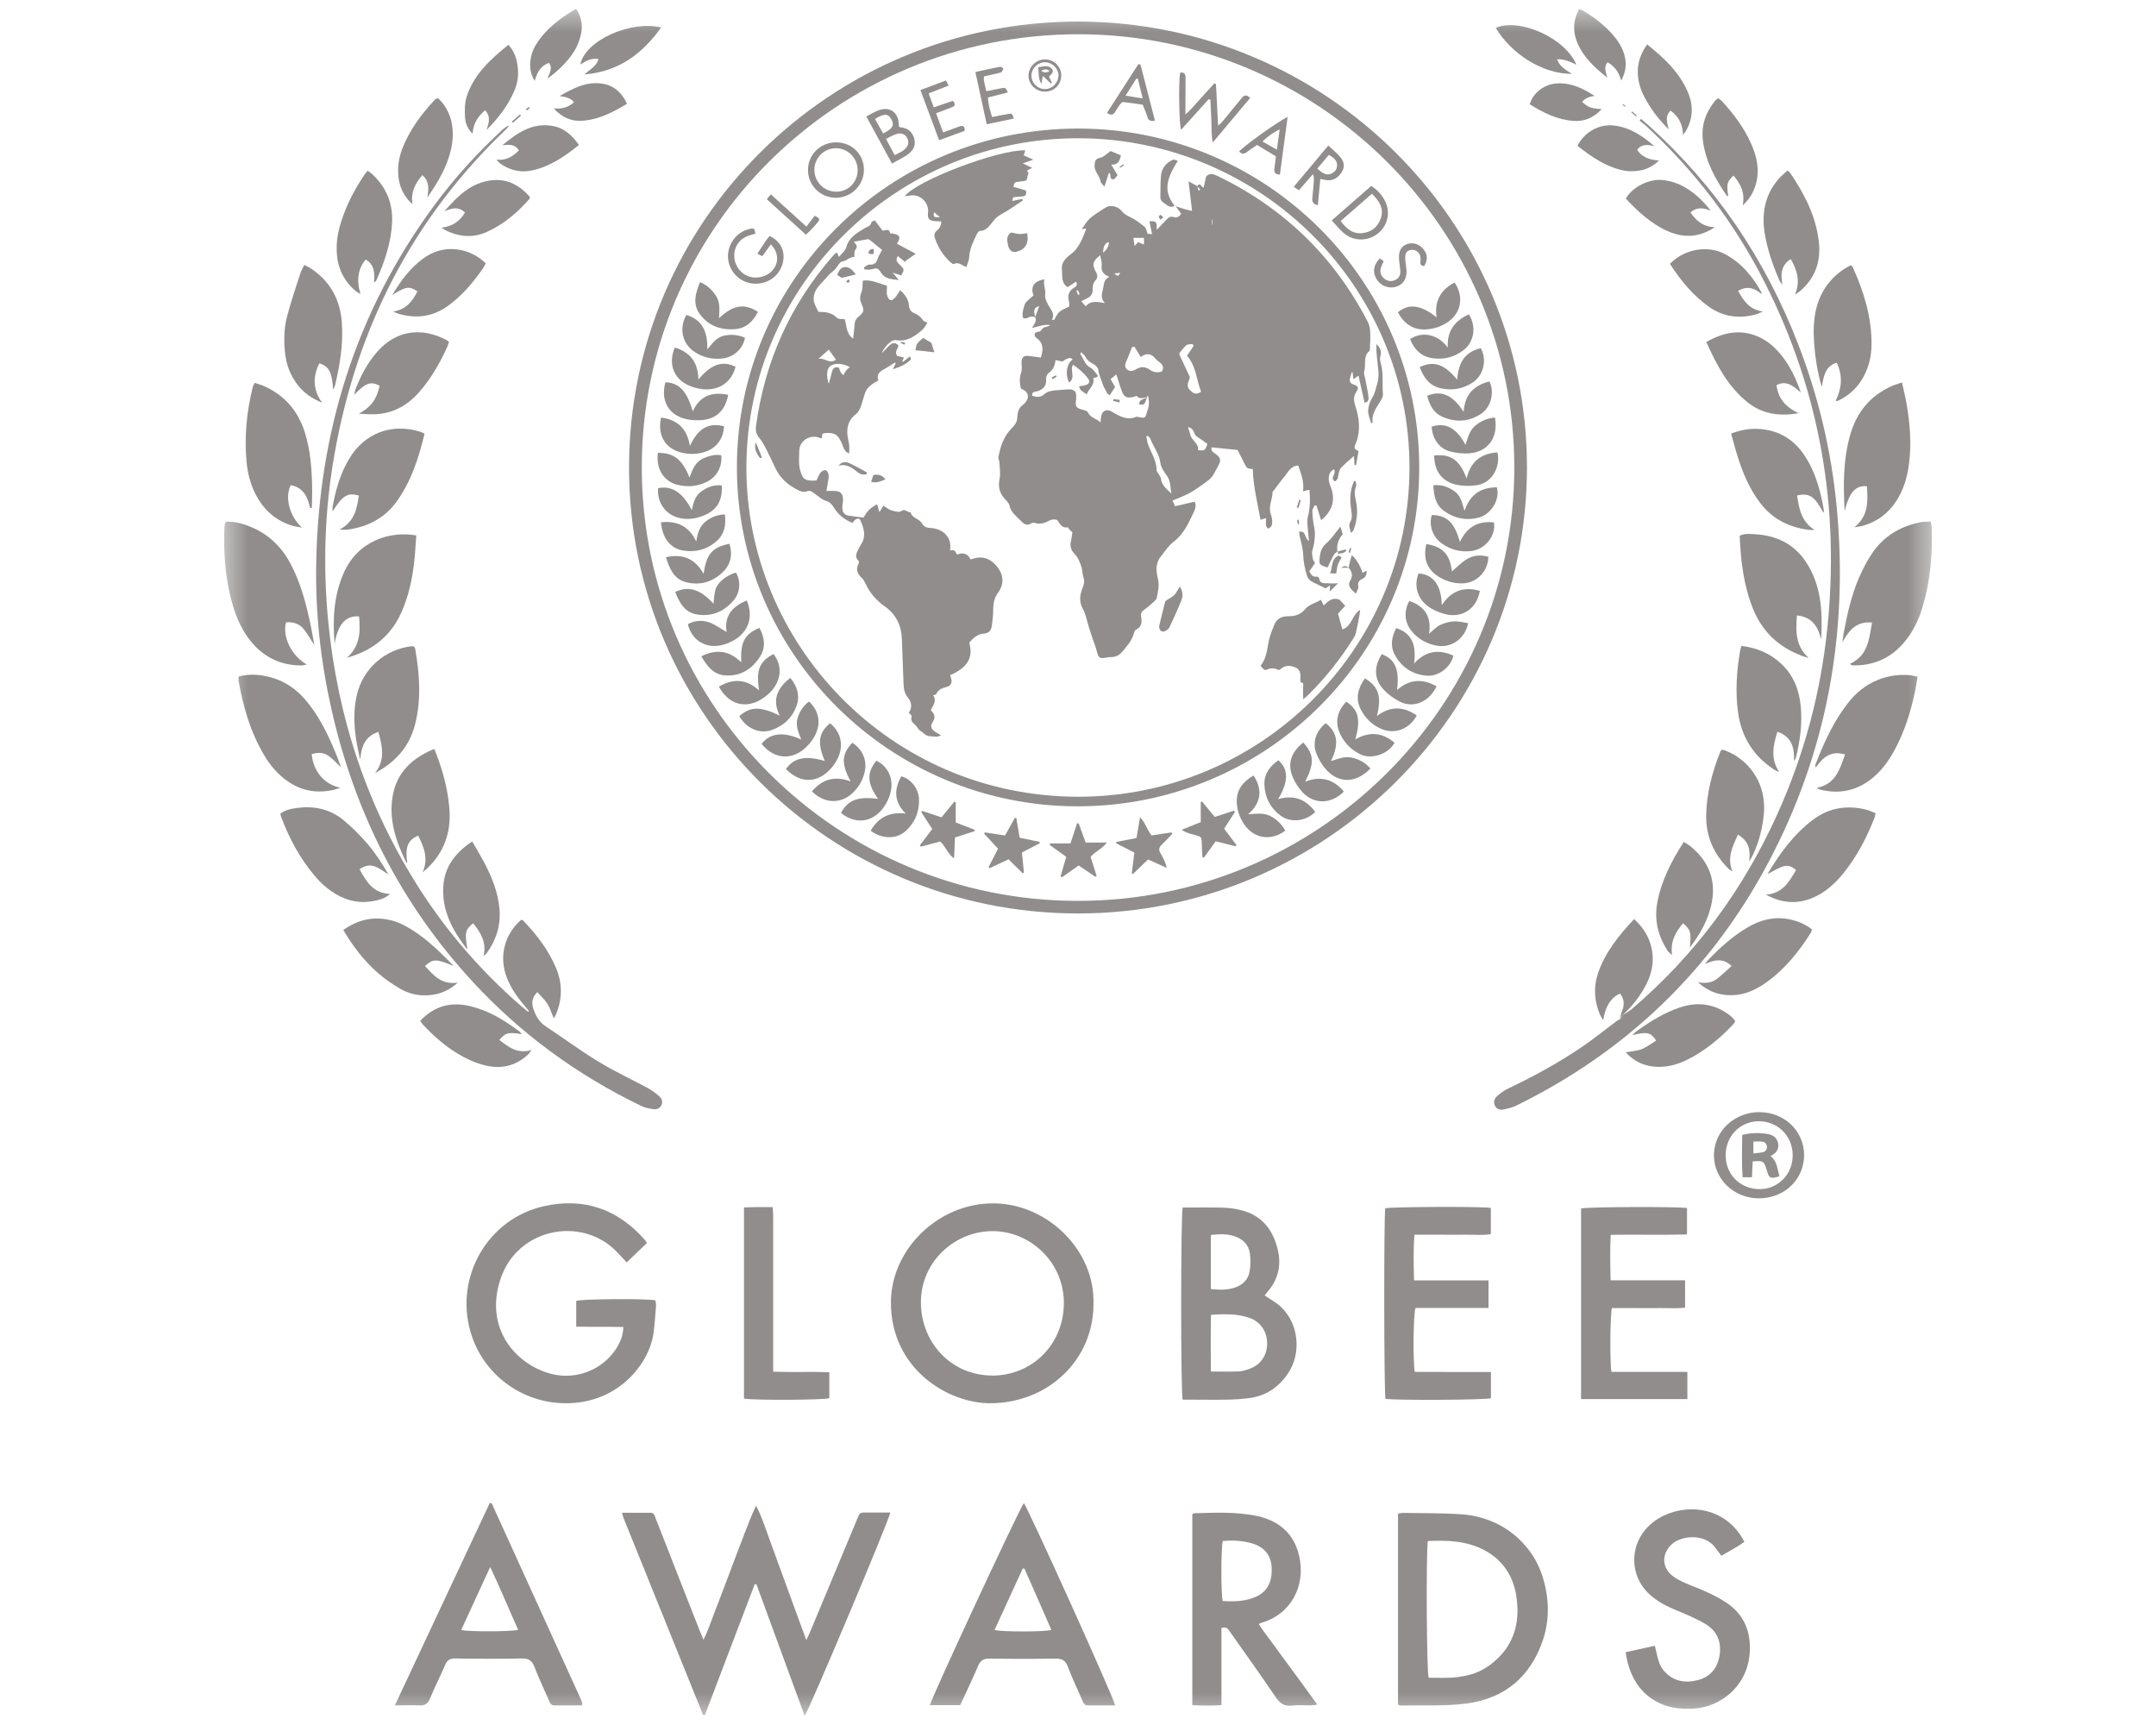 <svg xmlns="http://www.w3.org/2000/svg" width="100px" height="80px" viewBox="0 0 100 80" fill="none" transform="rotate(0) scale(1, 1)">
<g clip-path="url(#clip0_8131_120588)">
<mask id="mask0_8131_120588" style="mask-type:luminance" maskUnits="userSpaceOnUse" x="10" y="0" width="80" height="80">
<path d="M89.6 0.399H10.4V79.599H89.6V0.399Z" fill="#918d8d"/>
</mask>
<g mask="url(#mask0_8131_120588)">
<path d="M70.824 21.667C70.824 33.07 61.478 42.363 49.997 42.363C38.511 42.363 29.17 33.081 29.176 21.673C29.181 10.248 38.516 0.994 50.008 1C61.49 1.011 70.819 10.271 70.824 21.667ZM70.237 21.673C70.237 10.593 61.149 1.577 49.992 1.588C38.818 1.6 29.763 10.593 29.768 21.684C29.768 32.77 38.852 41.785 50.003 41.78C61.154 41.78 70.243 32.748 70.237 21.673Z" fill="#918d8d"/>
<path d="M37.331 79.6C36.577 77.535 35.828 75.503 35.084 73.471C35.056 73.471 35.034 73.471 35.006 73.471C34.234 75.497 33.463 77.524 32.692 79.544C32.653 79.544 32.641 79.539 32.63 79.533C32.619 79.533 32.602 79.528 32.602 79.516C31.373 76.469 30.143 73.427 28.913 70.379C28.891 70.329 28.885 70.268 28.852 70.157C29.316 70.157 29.752 70.157 30.182 70.157C30.355 70.157 30.372 70.318 30.417 70.435C30.735 71.234 31.048 72.039 31.361 72.844C31.73 73.776 32.094 74.715 32.463 75.647C32.507 75.758 32.552 75.864 32.63 76.047C32.848 75.609 32.977 75.198 33.133 74.798C33.295 74.382 33.458 73.96 33.614 73.538C33.771 73.127 33.927 72.722 34.078 72.311C34.24 71.889 34.397 71.473 34.559 71.051C34.715 70.646 34.872 70.24 35.067 69.83C35.33 70.318 35.487 70.84 35.677 71.351C35.867 71.861 36.051 72.372 36.236 72.883C36.426 73.405 36.616 73.927 36.806 74.448C36.99 74.959 37.18 75.464 37.398 76.064C37.488 75.869 37.549 75.747 37.599 75.625C38.309 73.921 39.019 72.222 39.729 70.518C39.902 70.096 39.858 70.152 40.299 70.146C40.629 70.146 40.959 70.146 41.294 70.146C41.266 70.435 37.583 79.183 37.32 79.583L37.331 79.6Z" fill="#918d8d"/>
<path d="M24.536 46.893C24.464 46.804 24.391 46.715 24.318 46.626C23.983 46.238 23.692 45.821 23.508 45.338C23.133 44.378 23.39 43.34 24.173 42.657C24.201 42.668 24.246 42.668 24.262 42.69C24.9 43.351 25.453 44.073 25.805 44.928C26.09 45.633 26.079 46.332 25.794 47.032C25.766 47.093 25.732 47.154 25.688 47.231C25.581 46.987 25.515 46.754 25.391 46.554C25.268 46.36 25.09 46.204 24.922 46.01C24.665 46.265 24.648 46.532 24.743 46.798C24.849 47.109 25.006 47.398 25.302 47.592C26.124 48.136 26.917 48.725 27.756 49.235C28.494 49.685 29.287 50.051 30.048 50.462C30.243 50.568 30.422 50.706 30.59 50.851C30.696 50.945 30.746 51.09 30.685 51.239C30.612 51.406 30.461 51.461 30.305 51.439C30.109 51.411 29.902 51.373 29.729 51.284C26.778 49.857 24.173 47.959 21.948 45.555C18.583 41.919 16.442 37.655 15.364 32.853C14.872 30.655 14.626 28.424 14.665 26.17C14.771 20.069 16.487 14.49 20.132 9.538C21.071 8.267 22.127 7.101 23.29 6.03C23.385 5.947 23.48 5.863 23.625 5.819C23.58 5.874 23.536 5.935 23.485 5.985C19.125 10.138 16.543 15.212 15.509 21.096C15.056 23.661 14.972 26.236 15.224 28.829C15.66 33.292 17.035 37.433 19.461 41.225C20.786 43.29 22.39 45.122 24.251 46.726C24.329 46.793 24.419 46.859 24.497 46.926C24.514 46.915 24.531 46.898 24.547 46.887L24.536 46.893Z" fill="#918d8d"/>
<path d="M50.718 60.482C50.713 63.069 48.628 65.051 45.967 65.078C43.971 65.101 41.3 63.474 41.322 60.371C41.344 57.94 43.519 55.785 46.101 55.808C48.572 55.83 50.796 57.973 50.718 60.476V60.482ZM45.989 63.796C47.862 63.807 49.298 62.375 49.343 60.515C49.393 58.589 47.834 57.123 46.09 57.096C44.329 57.068 42.714 58.478 42.714 60.393C42.714 62.286 44.145 63.785 45.995 63.791L45.989 63.796Z" fill="#918d8d"/>
<path d="M30.003 57.651C29.695 57.946 29.388 58.234 29.069 58.545C28.885 58.351 28.728 58.179 28.566 58.012C26.934 56.386 24.005 56.974 23.222 59.294C22.423 61.654 23.988 63.325 25.598 63.724C26.727 64.002 27.923 63.536 28.561 62.575C28.756 62.276 28.901 61.959 28.913 61.543C28.18 61.521 27.465 61.543 26.727 61.526V60.333C26.979 60.238 29.947 60.216 30.399 60.305C30.411 60.388 30.433 60.477 30.427 60.566C30.394 60.988 30.366 61.415 30.31 61.831C30.131 63.164 28.862 64.785 26.85 65.04C24.581 65.334 22.44 63.935 21.819 61.754C21.087 59.184 22.647 56.502 25.246 55.936C27.107 55.525 28.672 56.086 29.919 57.513C29.947 57.546 29.969 57.59 30.008 57.651H30.003Z" fill="#918d8d"/>
<path d="M64.843 79.052V70.203C64.927 70.186 64.994 70.164 65.061 70.164C65.978 70.181 66.895 70.164 67.806 70.231C69.606 70.358 71.07 71.524 71.568 73.184C71.853 74.133 71.881 75.105 71.568 76.048C70.998 77.753 69.79 78.78 68.001 79.007C67.006 79.135 65.984 79.074 64.972 79.096C64.938 79.096 64.905 79.079 64.838 79.057L64.843 79.052ZM66.224 71.463C66.14 72.168 66.174 77.553 66.263 77.808C66.587 77.808 66.923 77.819 67.252 77.808C67.487 77.797 67.728 77.764 67.957 77.719C68.393 77.636 68.795 77.458 69.147 77.186C70.187 76.392 70.517 75.321 70.338 74.078C70.204 73.106 69.712 72.346 68.834 71.885C68.018 71.457 67.129 71.424 66.213 71.469L66.224 71.463Z" fill="#918d8d"/>
<path d="M58.655 60.077C58.918 60.26 59.175 60.393 59.382 60.582C60.232 61.348 60.388 62.736 59.74 63.696C59.309 64.335 58.717 64.74 57.934 64.84C57.593 64.884 57.247 64.906 56.906 64.912C56.336 64.923 55.766 64.912 55.195 64.912C55.078 64.912 54.961 64.912 54.855 64.912C54.759 64.568 54.765 56.302 54.855 56.002C55.48 56.002 56.107 55.991 56.733 56.008C57.029 56.019 57.325 56.058 57.61 56.135C58.549 56.385 59.047 57.051 59.265 57.951C59.444 58.689 59.281 59.355 58.773 59.932C58.734 59.977 58.7 60.021 58.661 60.071L58.655 60.077ZM56.168 60.971C56.151 61.859 56.157 62.719 56.163 63.608C56.621 63.608 57.034 63.618 57.448 63.602C57.621 63.596 57.8 63.541 57.962 63.48C58.477 63.291 58.773 62.852 58.773 62.308C58.773 61.753 58.465 61.293 57.94 61.115C57.381 60.921 56.8 60.937 56.168 60.976V60.971ZM56.163 59.783C56.571 59.822 56.923 59.833 57.269 59.716C57.633 59.594 57.89 59.35 57.957 58.978C58.007 58.706 58.007 58.417 57.974 58.139C57.918 57.718 57.638 57.451 57.23 57.323C56.895 57.218 56.559 57.229 56.163 57.273C56.157 58.106 56.163 58.922 56.163 59.777V59.783Z" fill="#918d8d"/>
<path d="M56.654 75.498V79.079C56.19 79.112 55.76 79.101 55.302 79.079V70.23C55.341 70.202 55.358 70.18 55.38 70.18C56.33 70.152 57.28 70.108 58.225 70.291C59.276 70.496 60.003 71.079 60.254 72.14C60.595 73.6 59.818 74.871 58.56 75.243C58.516 75.254 58.471 75.276 58.382 75.315C58.588 75.642 58.823 75.937 59.041 76.236C59.27 76.553 59.499 76.869 59.734 77.18C59.958 77.485 60.181 77.791 60.405 78.096C60.629 78.401 60.847 78.701 61.098 79.051C60.964 79.073 60.886 79.09 60.807 79.09C60.511 79.09 60.209 79.062 59.919 79.101C59.561 79.145 59.36 78.984 59.17 78.707C58.482 77.696 57.778 76.708 57.074 75.715C56.99 75.598 56.934 75.42 56.66 75.498H56.654ZM56.705 74.249C57.247 74.282 57.767 74.271 58.259 74.049C58.79 73.805 59.019 73.355 58.98 72.672C58.952 72.151 58.667 71.779 58.147 71.601C57.677 71.446 57.197 71.424 56.716 71.468C56.632 71.757 56.626 73.894 56.71 74.249H56.705Z" fill="#918d8d"/>
<path d="M26.979 79.09C26.56 79.09 26.135 79.09 25.704 79.09C25.554 79.09 25.509 78.979 25.464 78.868C25.235 78.346 24.995 77.835 24.788 77.302C24.676 77.019 24.525 76.908 24.212 76.914C23.178 76.936 22.144 76.93 21.11 76.914C20.869 76.914 20.741 76.991 20.651 77.208C20.422 77.741 20.154 78.257 19.936 78.79C19.835 79.029 19.696 79.101 19.45 79.09C19.098 79.073 18.745 79.09 18.315 79.09C19.802 75.914 21.261 72.806 22.714 69.708C22.753 69.708 22.764 69.708 22.776 69.708C22.787 69.708 22.803 69.714 22.809 69.725C24.173 72.728 25.542 75.726 26.906 78.729C26.945 78.812 26.979 78.901 27.007 78.995C27.012 79.012 27.001 79.04 26.99 79.095L26.979 79.09ZM21.389 75.598C21.82 75.681 23.737 75.67 24.033 75.587C23.608 74.638 23.212 73.677 22.736 72.672C22.267 73.688 21.837 74.626 21.389 75.598Z" fill="#918d8d"/>
<path d="M51.73 79.09C51.299 79.09 50.875 79.09 50.45 79.09C50.276 79.09 50.243 78.956 50.193 78.84C49.964 78.318 49.723 77.807 49.522 77.28C49.416 77.002 49.254 76.919 48.963 76.919C47.94 76.936 46.917 76.936 45.894 76.919C45.609 76.919 45.469 77.013 45.363 77.269C45.106 77.874 44.815 78.474 44.536 79.079H43.133C43.161 78.818 47.208 70.124 47.487 69.708C47.677 69.924 51.668 78.751 51.724 79.095L51.73 79.09ZM47.521 72.745C47.521 72.745 47.465 72.745 47.437 72.745C47.001 73.688 46.565 74.638 46.129 75.592C46.47 75.687 48.454 75.681 48.767 75.592C48.348 74.643 47.934 73.699 47.521 72.756V72.745Z" fill="#918d8d"/>
<path d="M75.246 47.088C75.391 46.993 75.553 46.91 75.682 46.799C78.627 44.29 80.863 41.253 82.445 37.739C83.68 35.002 84.446 32.138 84.754 29.151C85.335 23.55 84.424 18.204 81.881 13.158C80.478 10.371 78.616 7.923 76.313 5.808C76.23 5.731 76.135 5.67 76.045 5.597C76.067 5.57 76.095 5.542 76.118 5.514C76.235 5.62 76.358 5.72 76.475 5.825C79.6 8.64 81.875 12.031 83.39 15.928C84.346 18.387 84.949 20.936 85.195 23.561C85.737 29.351 84.748 34.864 82.009 40.021C79.354 45.011 75.447 48.753 70.355 51.262C70.159 51.362 69.936 51.412 69.718 51.456C69.561 51.484 69.404 51.434 69.332 51.268C69.265 51.112 69.309 50.951 69.427 50.846C69.583 50.707 69.757 50.574 69.947 50.485C71.16 49.908 72.339 49.264 73.446 48.503C73.983 48.131 74.491 47.721 75.011 47.332C75.05 47.304 75.095 47.288 75.139 47.271C75.179 47.215 75.212 47.16 75.251 47.099L75.246 47.088Z" fill="#918d8d"/>
<path d="M69.041 59.382V60.659H65.654C65.553 60.937 65.531 63.118 65.621 63.624C66.778 63.635 67.951 63.624 69.153 63.629V64.845C68.907 64.928 64.676 64.95 64.262 64.873C64.19 64.595 64.184 56.374 64.251 56.035C64.514 55.968 68.689 55.946 69.148 56.018V57.234C68.767 57.301 68.382 57.256 67.996 57.262C67.605 57.267 67.214 57.262 66.817 57.262H65.604C65.548 57.972 65.57 58.661 65.587 59.382H69.041Z" fill="#918d8d"/>
<path d="M73.334 64.889V56.046C73.614 55.969 77.8 55.952 78.247 56.024V57.251C77.079 57.279 75.911 57.251 74.709 57.267C74.67 57.973 74.687 58.65 74.704 59.377H78.158V60.643C77.784 60.693 77.403 60.659 77.029 60.665C76.649 60.67 76.269 60.665 75.889 60.665H74.765C74.681 60.954 74.664 63.169 74.743 63.624H78.264V64.884H73.345L73.334 64.889Z" fill="#918d8d"/>
<path d="M75.402 76.625C75.861 76.525 76.291 76.43 76.755 76.325C76.783 76.458 76.811 76.564 76.839 76.675C76.9 76.963 76.973 77.252 77.174 77.485C77.61 77.985 78.174 78.074 78.767 77.913C79.348 77.757 79.678 77.335 79.762 76.741C79.846 76.131 79.639 75.642 79.108 75.32C78.868 75.17 78.605 75.054 78.348 74.932C78.057 74.798 77.755 74.687 77.465 74.554C77.085 74.382 76.733 74.165 76.431 73.866C75.631 73.066 75.587 71.801 76.319 70.935C77.364 69.691 79.885 69.502 80.908 71.507C80.578 71.745 80.215 71.934 79.84 72.15C79.745 72.023 79.656 71.912 79.578 71.801C79.103 71.107 78.013 71.207 77.565 71.595C77.068 72.028 77.057 72.683 77.582 73.089C77.755 73.227 77.962 73.327 78.169 73.416C78.493 73.566 78.834 73.677 79.153 73.827C79.466 73.971 79.773 74.127 80.058 74.316C80.751 74.771 81.115 75.42 81.159 76.242C81.26 78.124 79.801 79.212 78.46 79.245C78.018 79.256 77.576 79.228 77.163 79.067C76.201 78.695 75.693 77.946 75.464 76.986C75.441 76.886 75.43 76.78 75.402 76.625Z" fill="#918d8d"/>
<path d="M85.805 30.788C86.643 30.399 86.693 29.644 86.828 28.873C86.079 28.801 85.754 29.261 85.453 29.783C85.475 29.622 85.497 29.461 85.525 29.306C85.687 28.445 85.877 27.59 86.229 26.785C86.408 26.375 86.615 25.97 86.872 25.603C87.398 24.854 88.147 24.41 89.047 24.226C89.203 24.193 89.371 24.199 89.55 24.188C89.572 24.315 89.6 24.404 89.6 24.498C89.633 25.731 89.533 26.952 89.175 28.146C88.991 28.762 88.717 29.334 88.286 29.828C87.7 30.505 86.956 30.843 86.062 30.86C86 30.86 85.944 30.86 85.883 30.849C85.866 30.849 85.849 30.821 85.799 30.782L85.805 30.788Z" fill="#918d8d"/>
<path d="M10.484 24.199C10.914 24.177 11.289 24.294 11.652 24.444C12.474 24.788 13.072 25.376 13.48 26.153C13.91 26.964 14.156 27.841 14.352 28.729C14.436 29.096 14.497 29.468 14.581 29.917C14.38 29.617 14.246 29.362 14.067 29.151C13.866 28.918 13.581 28.835 13.268 28.862C13.083 29.512 13.519 30.422 14.229 30.817C14.123 30.839 14.05 30.861 13.977 30.861C13.027 30.861 12.25 30.489 11.646 29.756C11.104 29.096 10.836 28.324 10.652 27.508C10.428 26.525 10.372 25.521 10.406 24.516C10.406 24.444 10.417 24.377 10.428 24.305C10.434 24.271 10.456 24.244 10.478 24.194L10.484 24.199Z" fill="#918d8d"/>
<path d="M34.508 64.867V55.996C34.737 55.991 34.944 55.985 35.157 55.98C35.369 55.98 35.581 55.98 35.839 55.98C35.878 56.368 35.855 56.729 35.861 57.09C35.861 57.445 35.861 57.8 35.861 58.15V63.612C36.739 63.651 37.588 63.607 38.466 63.64V64.845C38.231 64.928 34.972 64.95 34.508 64.862V64.867Z" fill="#918d8d"/>
<path d="M85.581 34.99C84.916 34.796 84.552 35.124 84.223 35.59C84.206 35.535 84.189 35.501 84.195 35.484C84.581 34.48 85.022 33.497 85.687 32.637C86.062 32.148 86.52 31.765 87.096 31.532C87.565 31.343 88.057 31.271 88.56 31.31C88.672 31.321 88.784 31.354 88.94 31.382C88.901 31.626 88.868 31.849 88.823 32.065C88.627 33.003 88.342 33.913 87.884 34.768C87.593 35.307 87.241 35.79 86.749 36.162C86.039 36.7 85.246 36.834 84.39 36.611C84.357 36.6 84.329 36.578 84.262 36.539C85.128 36.373 85.329 35.695 85.575 34.996L85.581 34.99Z" fill="#918d8d"/>
<path d="M11.082 31.371C11.591 31.238 12.066 31.283 12.547 31.41C13.201 31.582 13.732 31.949 14.162 32.454C14.62 32.987 14.967 33.592 15.263 34.225C15.47 34.669 15.66 35.124 15.817 35.59C15.627 35.407 15.448 35.202 15.235 35.052C15.001 34.885 14.727 34.891 14.458 34.974C14.525 35.757 15.028 36.373 15.783 36.534C15.627 36.584 15.531 36.623 15.437 36.639C14.659 36.806 13.95 36.667 13.307 36.207C12.865 35.89 12.524 35.485 12.25 35.019C11.613 33.947 11.272 32.77 11.065 31.555C11.06 31.51 11.065 31.46 11.071 31.377L11.082 31.371Z" fill="#918d8d"/>
<path d="M85.559 23.699C85.491 22.506 85.486 21.318 85.821 20.152C86.123 19.108 86.755 18.337 87.772 17.893C87.901 17.837 88.035 17.804 88.219 17.737C88.292 18.081 88.37 18.387 88.426 18.698C88.588 19.63 88.672 20.568 88.543 21.518C88.465 22.123 88.297 22.695 87.968 23.216C87.588 23.81 87.057 24.204 86.375 24.393C86.285 24.416 86.196 24.421 86.011 24.454C86.693 23.899 86.626 23.222 86.593 22.55C86.056 22.506 85.777 22.833 85.559 23.699Z" fill="#918d8d"/>
<path d="M14.38 23.556C14.273 23.04 14.066 22.607 13.485 22.501C13.2 23.056 13.424 23.945 14.005 24.466C13.843 24.439 13.731 24.427 13.625 24.4C12.809 24.172 12.233 23.661 11.853 22.918C11.618 22.457 11.49 21.968 11.439 21.457C11.322 20.27 11.439 19.098 11.725 17.944C11.736 17.888 11.775 17.838 11.814 17.755C11.976 17.81 12.138 17.855 12.283 17.921C13.223 18.354 13.832 19.076 14.139 20.053C14.419 20.941 14.469 21.863 14.48 22.784C14.48 23.04 14.469 23.295 14.463 23.55L14.38 23.561V23.556Z" fill="#918d8d"/>
<path d="M84.469 29.656C84.323 29.073 84.066 28.618 83.345 28.54C83.289 29.279 83.272 29.967 83.893 30.511C83.781 30.478 83.669 30.455 83.563 30.411C82.512 30.011 81.752 29.312 81.322 28.268C80.986 27.452 80.83 26.597 80.746 25.726C80.718 25.431 80.707 25.137 80.69 24.843C80.936 24.727 81.176 24.765 81.406 24.776C82.373 24.832 83.183 25.209 83.736 26.02C84.485 27.119 84.541 28.374 84.469 29.656Z" fill="#918d8d"/>
<path d="M19.31 24.826C19.276 25.237 19.259 25.637 19.215 26.031C19.125 26.841 18.958 27.635 18.622 28.39C18.13 29.5 17.27 30.178 16.09 30.505C16.7 29.978 16.722 29.301 16.655 28.59C16.09 28.535 15.671 28.89 15.52 29.872C15.425 28.751 15.475 27.641 15.934 26.592C16.604 25.043 18.136 24.621 19.31 24.832V24.826Z" fill="#918d8d"/>
<path d="M86.995 37.715C86.967 37.832 86.956 37.893 86.933 37.949C86.576 38.865 86.123 39.73 85.497 40.502C85.145 40.935 84.742 41.318 84.228 41.568C83.451 41.951 82.68 41.918 81.908 41.49C82.669 41.446 82.987 40.896 83.306 40.347C82.942 40.058 82.78 40.08 82.009 40.524C82.009 40.513 81.998 40.502 82.003 40.497C82.568 39.558 83.205 38.681 84.094 38.015C84.832 37.46 85.665 37.327 86.559 37.549C86.704 37.588 86.838 37.654 87.001 37.715H86.995Z" fill="#918d8d"/>
<path d="M16.677 40.315C16.996 40.887 17.303 41.425 18.091 41.459C17.84 41.686 17.549 41.747 17.264 41.797C16.677 41.897 16.129 41.781 15.615 41.486C15.218 41.259 14.883 40.959 14.592 40.615C13.905 39.799 13.413 38.877 13.038 37.884C13.022 37.839 13.016 37.795 13.005 37.739C13.245 37.545 13.53 37.506 13.804 37.467C14.581 37.367 15.308 37.528 15.917 38.022C16.325 38.361 16.705 38.739 17.052 39.144C17.421 39.577 17.728 40.054 18.019 40.554C17.817 40.432 17.628 40.276 17.415 40.193C17.192 40.104 16.945 40.121 16.683 40.309L16.677 40.315Z" fill="#918d8d"/>
<path d="M80.779 29.956C81.495 30.044 82.115 30.305 82.629 30.794C83.2 31.332 83.457 32.021 83.524 32.781C83.597 33.575 83.49 34.358 83.3 35.13C83.289 35.185 83.256 35.235 83.211 35.285C83.228 34.697 83.127 34.175 82.439 33.936C82.238 34.58 82.11 35.191 82.529 35.812C82.451 35.773 82.367 35.74 82.294 35.696C81.322 35.063 80.768 34.169 80.612 33.026C80.483 32.06 80.55 31.094 80.718 30.139C80.729 30.083 80.751 30.028 80.774 29.95L80.779 29.956Z" fill="#918d8d"/>
<path d="M19.204 29.989C19.204 29.989 19.248 30.04 19.254 30.073C19.461 31.244 19.55 32.421 19.254 33.587C18.997 34.619 18.343 35.352 17.393 35.852C17.868 35.258 17.745 34.625 17.549 33.942C16.901 34.164 16.761 34.653 16.705 35.235C16.643 34.919 16.565 34.603 16.515 34.281C16.414 33.598 16.392 32.915 16.549 32.238C16.834 31.005 17.857 30.101 19.12 29.967C19.142 29.967 19.165 29.978 19.192 29.989H19.204Z" fill="#918d8d"/>
<path d="M84.575 23.784C84.161 23.012 83.926 22.851 83.351 22.979C83.446 23.589 83.541 24.183 84.161 24.572C84.066 24.572 83.966 24.583 83.871 24.572C82.976 24.45 82.216 24.072 81.657 23.345C81.165 22.706 80.852 21.985 80.612 21.224C80.494 20.869 80.405 20.503 80.293 20.108C80.774 19.925 81.238 19.853 81.713 19.903C82.529 19.986 83.172 20.375 83.641 21.041C84.128 21.73 84.368 22.518 84.536 23.334C84.558 23.45 84.58 23.567 84.597 23.683C84.597 23.706 84.586 23.728 84.575 23.789V23.784Z" fill="#918d8d"/>
<path d="M19.69 20.119C19.416 21.257 19.07 22.328 18.393 23.267C17.84 24.027 17.068 24.427 16.146 24.56C16.046 24.577 15.934 24.56 15.749 24.56C16.442 24.199 16.554 23.6 16.644 22.983C16.124 22.834 15.889 22.978 15.425 23.722C15.425 23.627 15.419 23.572 15.425 23.516C15.565 22.734 15.777 21.973 16.191 21.285C16.906 20.086 18.158 19.608 19.5 20.025C19.556 20.041 19.606 20.075 19.696 20.113L19.69 20.119Z" fill="#918d8d"/>
<path d="M85.849 12.297C85.894 12.352 85.933 12.386 85.95 12.425C86.459 13.557 86.816 14.723 86.805 15.972C86.805 16.51 86.682 17.027 86.419 17.498C86.168 17.954 85.805 18.303 85.341 18.542C85.301 18.564 85.257 18.581 85.212 18.598C85.195 18.598 85.167 18.587 85.145 18.581C85.447 17.954 85.463 17.387 85.19 16.821C84.636 16.993 84.586 17.471 84.496 17.942C84.301 17.276 84.195 16.61 84.144 15.927C84.105 15.395 84.111 14.867 84.234 14.345C84.418 13.568 84.843 12.946 85.508 12.491C85.614 12.419 85.726 12.364 85.844 12.297H85.849Z" fill="#918d8d"/>
<path d="M15.453 18.065C15.392 17.232 15.268 17.016 14.816 16.844C14.531 17.388 14.475 18.054 14.944 18.676C14.469 18.487 14.111 18.232 13.826 17.876C13.452 17.41 13.262 16.866 13.211 16.277C13.161 15.733 13.178 15.184 13.318 14.662C13.497 13.99 13.72 13.33 13.933 12.669C13.972 12.547 14.044 12.436 14.117 12.286C14.257 12.364 14.385 12.425 14.497 12.503C15.352 13.102 15.783 13.94 15.855 14.962C15.928 15.95 15.766 16.916 15.542 17.871C15.531 17.915 15.509 17.954 15.459 18.065H15.453Z" fill="#918d8d"/>
<path d="M15.922 43.129C16.627 42.635 17.353 42.48 18.153 42.685C18.337 42.729 18.516 42.801 18.684 42.885C19.589 43.34 20.294 44.028 21.043 44.8C20.221 44.461 20.087 44.461 19.712 44.8C20.104 45.233 20.478 45.677 21.227 45.572C20.869 45.905 20.5 46.066 20.087 46.132C19.567 46.215 19.058 46.132 18.6 45.877C18.22 45.66 17.856 45.411 17.527 45.122C16.889 44.567 16.381 43.901 15.922 43.129Z" fill="#918d8d"/>
<path d="M84.038 43.117C84.021 43.178 84.016 43.217 83.999 43.245C83.434 44.144 82.775 44.96 81.897 45.582C81.316 45.993 80.684 46.231 79.958 46.132C79.522 46.076 79.142 45.904 78.756 45.554C79.13 45.621 79.415 45.571 79.656 45.382C79.874 45.21 80.075 45.01 80.316 44.799C79.891 44.405 79.499 44.527 79.086 44.705C79.13 44.644 79.17 44.583 79.22 44.527C79.773 43.956 80.36 43.417 81.053 43.012C81.646 42.662 82.277 42.495 82.965 42.629C83.356 42.706 83.714 42.84 84.044 43.106L84.038 43.117Z" fill="#918d8d"/>
<path d="M20.143 34.73C20.461 35.512 20.679 36.256 20.791 37.028C20.864 37.533 20.892 38.038 20.791 38.543C20.629 39.326 20.221 39.953 19.595 40.464C19.886 39.842 19.673 39.298 19.394 38.754C18.852 38.976 18.801 39.387 18.891 40.014C18.868 40.003 18.84 39.998 18.835 39.981C18.36 39.01 18.024 38.005 18.214 36.911C18.404 35.829 19.103 35.157 20.148 34.73H20.143Z" fill="#918d8d"/>
<path d="M81.126 39.953C81.204 39.454 81.132 39.015 80.612 38.71C80.349 39.271 80.097 39.787 80.355 40.414C80.293 40.375 80.226 40.342 80.176 40.292C79.483 39.609 79.125 38.788 79.136 37.816C79.153 36.789 79.416 35.812 79.79 34.863C79.801 34.83 79.829 34.807 79.857 34.769C79.913 34.78 79.969 34.785 80.025 34.807C81.115 35.235 81.814 36.245 81.825 37.422C81.83 38.233 81.523 39.382 81.121 39.959L81.126 39.953Z" fill="#918d8d"/>
<path d="M16.627 19.198C17.197 18.881 17.454 18.559 17.61 17.893C17.202 17.671 16.962 17.749 16.431 18.309C16.459 18.193 16.465 18.121 16.487 18.054C16.733 17.421 17.046 16.827 17.499 16.311C18.376 15.312 19.561 15.156 20.724 15.778C20.752 15.795 20.78 15.822 20.824 15.861C20.797 15.939 20.774 16.028 20.735 16.111C20.394 16.855 19.992 17.56 19.444 18.182C18.913 18.787 18.259 19.164 17.443 19.209C17.174 19.225 16.901 19.198 16.632 19.186L16.627 19.198Z" fill="#918d8d"/>
<path d="M83.418 19.164C82.518 19.319 81.735 19.197 81.064 18.664C80.148 17.937 79.628 16.932 79.141 15.861C79.913 15.422 80.684 15.256 81.506 15.594C81.735 15.689 81.953 15.822 82.138 15.977C82.836 16.566 83.228 17.349 83.529 18.203C83.194 17.926 82.876 17.609 82.395 17.865C82.484 18.464 82.775 18.847 83.418 19.164Z" fill="#918d8d"/>
<path d="M17.348 13.102C17.387 12.658 17.365 12.269 16.962 12.036C16.61 12.447 16.521 13.002 16.722 13.635C16.633 13.579 16.56 13.552 16.509 13.507C15.973 13.057 15.682 12.486 15.626 11.792C15.587 11.303 15.654 10.826 15.8 10.36C16.046 9.549 16.431 8.805 16.901 8.106C16.94 8.05 16.99 7.995 17.052 7.917C17.141 7.984 17.231 8.039 17.303 8.111C17.929 8.711 18.226 9.455 18.186 10.31C18.142 11.264 17.834 12.158 17.443 13.03C17.437 13.046 17.41 13.057 17.342 13.107L17.348 13.102Z" fill="#918d8d"/>
<path d="M83.066 12.008C82.613 12.302 82.579 12.696 82.674 13.207C82.59 13.085 82.546 13.04 82.523 12.985C82.216 12.269 81.959 11.53 81.841 10.759C81.707 9.826 81.886 8.971 82.535 8.255C82.646 8.133 82.775 8.033 82.903 7.911C82.959 7.956 83.004 7.972 83.026 8.011C83.692 8.988 84.228 10.026 84.362 11.214C84.463 12.113 84.2 12.896 83.49 13.501C83.44 13.546 83.373 13.579 83.256 13.662C83.513 13.04 83.356 12.535 83.06 12.014L83.066 12.008Z" fill="#918d8d"/>
<path d="M78.376 43.956C78.449 43.251 78.421 43.123 78.063 42.818C77.716 43.229 77.465 43.662 77.554 44.295C77.454 44.195 77.387 44.156 77.347 44.095C76.906 43.412 76.721 42.679 76.867 41.869C77.057 40.842 77.521 39.937 78.097 39.049C78.208 39.115 78.298 39.166 78.382 39.227C79.214 39.898 79.594 40.748 79.404 41.813C79.259 42.618 78.868 43.312 78.37 43.956H78.376Z" fill="#918d8d"/>
<path d="M21.898 39.02C22.093 39.359 22.278 39.659 22.445 39.97C22.814 40.675 23.116 41.407 23.172 42.212C23.222 42.951 23.004 43.611 22.574 44.205C22.546 44.239 22.507 44.266 22.429 44.339C22.58 43.695 22.289 43.251 21.948 42.818C21.579 43.112 21.546 43.262 21.68 44.005C21.669 44.005 21.657 44.005 21.652 44.005C20.986 43.145 20.483 42.218 20.562 41.091C20.623 40.186 21.126 39.542 21.898 39.026V39.02Z" fill="#918d8d"/>
<path d="M80.489 47.358C80.455 47.408 80.427 47.464 80.388 47.508C79.773 48.158 79.097 48.724 78.292 49.129C77.783 49.385 77.252 49.529 76.677 49.462C76.173 49.407 75.754 49.184 75.402 48.802C75.676 48.752 75.933 48.74 76.157 48.652C76.391 48.557 76.598 48.391 76.816 48.258C76.57 47.874 76.386 47.836 75.715 48.008C75.799 47.925 75.844 47.863 75.905 47.825C76.537 47.375 77.185 46.964 77.923 46.72C78.745 46.448 79.516 46.548 80.215 47.075C80.282 47.125 80.343 47.181 80.399 47.242C80.433 47.275 80.455 47.319 80.483 47.364L80.489 47.358Z" fill="#918d8d"/>
<path d="M24.195 47.958C23.552 47.864 23.463 47.886 23.161 48.23C23.586 48.557 23.994 48.891 24.654 48.696C24.581 48.796 24.547 48.857 24.491 48.907C23.927 49.435 23.251 49.59 22.513 49.413C22.161 49.329 21.814 49.185 21.49 49.013C20.769 48.63 20.165 48.102 19.612 47.514C19.573 47.469 19.545 47.419 19.489 47.347C19.992 46.809 20.601 46.537 21.328 46.587C21.663 46.609 22.004 46.703 22.323 46.82C22.977 47.053 23.547 47.436 24.106 47.842C24.134 47.858 24.145 47.897 24.195 47.958Z" fill="#918d8d"/>
<path d="M18.225 14.451C18.846 14.357 19.131 13.968 19.36 13.513C18.98 13.258 18.829 13.28 18.192 13.685C18.332 13.463 18.421 13.307 18.527 13.158C18.868 12.669 19.259 12.225 19.763 11.898C20.718 11.276 21.87 11.553 22.529 12.214C22.49 12.286 22.451 12.375 22.401 12.447C21.943 13.102 21.439 13.707 20.785 14.179C20.092 14.684 19.338 14.79 18.516 14.562C18.438 14.54 18.365 14.501 18.22 14.445L18.225 14.451Z" fill="#918d8d"/>
<path d="M81.691 13.624C81.383 13.369 81.048 13.235 80.617 13.491C80.869 13.94 81.121 14.351 81.763 14.446C81.612 14.512 81.534 14.557 81.45 14.579C80.673 14.79 79.941 14.701 79.276 14.235C78.516 13.702 77.951 13.002 77.454 12.236C78.186 11.492 79.281 11.392 80.002 11.781C80.774 12.192 81.299 12.83 81.713 13.58C81.713 13.58 81.702 13.596 81.685 13.63L81.691 13.624Z" fill="#918d8d"/>
<path d="M79.689 4.553C79.757 4.603 79.812 4.636 79.863 4.686C80.41 5.28 80.891 5.919 81.221 6.663C81.467 7.223 81.612 7.801 81.472 8.417C81.377 8.828 81.199 9.189 80.83 9.527C80.947 8.944 80.735 8.528 80.405 8.145C80.103 8.422 80.075 8.539 80.159 9.083C80.142 9.083 80.109 9.1 80.103 9.094C79.561 8.311 79.108 7.484 78.985 6.524C78.896 5.836 79.108 5.219 79.544 4.681C79.578 4.636 79.628 4.603 79.684 4.559L79.689 4.553Z" fill="#918d8d"/>
<path d="M75.246 47.087C75.207 47.142 75.173 47.198 75.134 47.259C75.162 47.142 75.184 47.015 75.229 46.904C75.352 46.609 75.346 46.332 75.14 46.077C74.72 46.265 74.458 46.67 74.363 47.309C74.296 47.198 74.24 47.131 74.206 47.048C73.955 46.437 73.899 45.81 74.106 45.177C74.43 44.189 75.067 43.401 75.794 42.623C76.23 43.023 76.504 43.473 76.615 44.023C76.727 44.589 76.621 45.127 76.364 45.638C76.084 46.193 75.699 46.67 75.251 47.092L75.246 47.087Z" fill="#918d8d"/>
<path d="M20.333 4.564C20.73 4.953 20.953 5.441 20.992 5.997C21.015 6.296 20.992 6.613 20.925 6.907C20.741 7.734 20.31 8.456 19.824 9.155C19.869 8.789 19.947 8.428 19.589 8.123C19.248 8.517 19.041 8.933 19.131 9.472C18.734 9.116 18.527 8.683 18.477 8.173C18.432 7.706 18.51 7.257 18.689 6.818C19.025 5.997 19.545 5.292 20.148 4.648C20.171 4.62 20.198 4.598 20.232 4.581C20.249 4.57 20.277 4.57 20.327 4.553L20.333 4.564Z" fill="#918d8d"/>
<path d="M20.612 9.799C21.221 9.094 21.875 8.439 22.87 8.355C23.575 8.294 24.128 8.622 24.575 9.127C24.57 9.171 24.575 9.205 24.564 9.216C24.005 9.854 23.374 10.398 22.585 10.754C21.948 11.042 21.317 10.992 20.691 10.693C20.64 10.67 20.596 10.631 20.484 10.559C21.003 10.498 21.328 10.248 21.568 9.86C21.255 9.549 20.936 9.666 20.607 9.799H20.612Z" fill="#918d8d"/>
<path d="M79.349 9.772C79.019 9.644 78.717 9.578 78.409 9.855C78.667 10.227 78.974 10.516 79.539 10.538C79.058 10.854 78.594 10.976 78.102 10.927C77.845 10.899 77.588 10.827 77.353 10.721C76.582 10.377 75.972 9.811 75.408 9.211C75.721 8.656 76.526 8.262 77.18 8.356C77.426 8.39 77.672 8.456 77.895 8.556C78.488 8.828 78.952 9.261 79.349 9.772Z" fill="#918d8d"/>
<path d="M76.397 2.061C77.185 2.688 77.867 3.332 78.264 4.22C78.538 4.826 78.544 5.431 78.225 6.025C78.192 6.086 78.147 6.136 78.063 6.258C78.046 5.753 77.856 5.403 77.487 5.131C77.202 5.403 77.336 5.697 77.398 5.997C77.001 5.614 76.671 5.192 76.397 4.726C76.202 4.398 76.051 4.054 75.989 3.676C75.9 3.105 76.028 2.583 76.397 2.061Z" fill="#918d8d"/>
<path d="M22.569 6.018C22.669 5.713 22.781 5.43 22.502 5.113C22.172 5.396 21.948 5.718 21.921 6.201C21.674 5.963 21.579 5.691 21.568 5.419C21.552 5.108 21.552 4.769 21.647 4.475C21.982 3.442 22.753 2.748 23.581 2.077C23.849 2.371 23.955 2.693 24.005 3.031C24.067 3.448 24.017 3.859 23.843 4.242C23.547 4.919 23.1 5.496 22.574 6.018H22.569Z" fill="#918d8d"/>
<path d="M81.59 55.574C80.153 55.574 79.158 54.253 79.605 52.943C79.958 51.91 81.143 51.339 82.244 51.672C83.295 51.988 83.893 53.043 83.608 54.092C83.373 54.975 82.557 55.574 81.584 55.574H81.59ZM80.041 53.587C80.041 54.48 80.729 55.152 81.623 55.147C82.484 55.147 83.16 54.442 83.149 53.565C83.138 52.671 82.451 51.994 81.562 51.999C80.701 52.01 80.036 52.699 80.041 53.581V53.587Z" fill="#918d8d"/>
<path d="M23.027 7.406C23.491 7.45 23.787 7.256 24.067 6.973C23.877 6.662 23.592 6.712 23.301 6.734C23.972 6.184 24.659 5.685 25.598 5.835C26.152 5.923 26.532 6.262 26.851 6.723C26.197 7.256 25.531 7.705 24.726 7.894C24.195 8.022 23.687 7.916 23.228 7.605C23.167 7.561 23.117 7.5 23.022 7.406H23.027Z" fill="#918d8d"/>
<path d="M76.743 6.785C76.436 6.702 76.157 6.663 75.933 6.941C76.095 7.218 76.419 7.418 76.95 7.441C76.671 7.713 76.369 7.862 76.034 7.912C75.805 7.946 75.553 7.957 75.329 7.912C74.491 7.746 73.82 7.274 73.166 6.763C73.485 6.125 74.172 5.742 74.849 5.82C75.598 5.903 76.19 6.302 76.743 6.791V6.785Z" fill="#918d8d"/>
<path d="M25.391 3.637C25.509 3.36 25.637 3.143 25.464 2.915C25.118 3.043 24.939 3.265 24.799 3.754C24.553 3.348 24.547 2.949 24.654 2.543C24.698 2.377 24.771 2.205 24.866 2.061C25.313 1.339 25.973 0.85 26.722 0.406C26.945 0.75 27.024 1.1 26.968 1.467C26.929 1.716 26.845 1.972 26.733 2.199C26.498 2.677 25.928 3.276 25.391 3.643V3.637Z" fill="#918d8d"/>
<path d="M75.195 3.742C75.089 3.331 74.882 3.076 74.564 2.887C74.362 3.126 74.496 3.359 74.547 3.598C73.971 3.142 73.44 2.659 73.155 1.971C72.942 1.455 72.965 0.944 73.233 0.439C73.295 0.445 73.334 0.439 73.356 0.456C73.949 0.794 74.48 1.205 74.91 1.738C75.128 2.004 75.29 2.304 75.368 2.648C75.447 3.009 75.408 3.32 75.195 3.742Z" fill="#918d8d"/>
<path d="M72.921 3.425C71.529 3.436 70.092 2.487 69.377 1.293C70.5 0.81 72.619 1.782 73.116 3.003C72.751 2.811 72.453 2.728 72.222 2.753C72.334 3.07 72.591 3.231 72.915 3.425H72.921Z" fill="#918d8d"/>
<path d="M30.668 1.271C29.785 2.504 28.7 3.32 27.102 3.453C27.37 3.209 27.672 3.076 27.761 2.737C27.426 2.676 27.174 2.831 26.917 2.992C27.124 1.904 29.192 0.938 30.668 1.271Z" fill="#918d8d"/>
<path d="M73.96 4.447C73.695 4.481 73.504 4.573 73.384 4.725C73.647 4.975 73.798 5.03 74.29 5.058C73.927 5.458 73.496 5.641 72.982 5.608C72.227 5.552 71.573 5.225 70.953 4.836C71.115 4.281 71.663 3.876 72.278 3.865C72.909 3.848 73.446 4.114 73.96 4.447Z" fill="#918d8d"/>
<path d="M29.081 4.814C28.438 5.202 27.812 5.524 27.085 5.596C26.549 5.652 26.096 5.474 25.682 5.03C26.079 5.063 26.375 4.969 26.621 4.741C26.509 4.582 26.286 4.488 25.951 4.458C26.599 4.086 27.197 3.775 27.907 3.875C28.449 3.948 28.829 4.275 29.086 4.814H29.081Z" fill="#918d8d"/>
<path d="M24.162 5.363C24.039 5.474 23.91 5.585 23.787 5.696L23.737 5.641C23.865 5.53 23.988 5.419 24.117 5.308C24.134 5.324 24.151 5.341 24.167 5.363H24.162Z" fill="#918d8d"/>
<path d="M75.889 5.397C75.816 5.335 75.738 5.274 75.665 5.213C75.676 5.197 75.687 5.186 75.698 5.169C75.771 5.23 75.85 5.291 75.922 5.352L75.889 5.397Z" fill="#918d8d"/>
<path d="M24.57 5.014C24.525 5.047 24.486 5.086 24.442 5.119L24.391 5.063C24.436 5.03 24.486 4.991 24.531 4.958C24.542 4.975 24.559 4.991 24.57 5.014Z" fill="#918d8d"/>
<path d="M75.274 4.831C75.318 4.859 75.358 4.887 75.402 4.909C75.397 4.92 75.385 4.931 75.38 4.948C75.335 4.92 75.296 4.898 75.251 4.87C75.257 4.859 75.268 4.842 75.274 4.831Z" fill="#918d8d"/>
<path d="M65.827 21.684C65.827 30.344 58.706 37.399 49.981 37.394C41.261 37.394 34.167 30.321 34.179 21.645C34.19 12.968 41.289 5.946 50.031 5.962C58.745 5.979 65.827 13.024 65.827 21.684ZM65.375 21.706C65.391 13.318 58.516 6.462 50.087 6.412C41.613 6.362 34.67 13.207 34.62 21.6C34.57 29.849 41.278 36.916 49.958 36.95C58.432 36.983 65.358 30.122 65.375 21.711V21.706Z" fill="#918d8d"/>
<path d="M59.282 37.062C60.042 36.845 60.584 37.084 61.003 37.656C60.567 38.094 59.863 38.172 59.399 37.828C58.913 37.467 58.661 36.968 58.645 36.368C58.633 35.88 58.907 35.53 59.293 35.258C59.768 35.674 59.774 36.246 59.282 37.062Z" fill="#918d8d"/>
<path d="M34.38 30.727C34.335 29.778 34.525 29.417 35.224 29.117C35.458 29.556 35.531 30.011 35.257 30.444C34.894 31.016 34.368 31.365 33.664 31.326C33.105 31.299 32.803 30.91 32.529 30.438C33.239 30.083 33.837 30.177 34.385 30.721L34.38 30.727Z" fill="#918d8d"/>
<path d="M66.632 14.723C66.52 13.934 66.839 13.435 67.465 13.102C67.901 13.723 67.783 14.478 67.202 14.9C66.889 15.128 66.531 15.255 66.146 15.278C65.525 15.311 65.117 15 64.838 14.484C65.329 14.068 65.9 14.129 66.638 14.723H66.632Z" fill="#918d8d"/>
<path d="M67.716 25.132C68.052 24.416 68.577 24.149 69.293 24.227C69.393 24.86 68.874 25.498 68.208 25.559C67.728 25.609 67.286 25.493 66.889 25.215C66.453 24.915 66.263 24.371 66.409 23.883C67.096 23.894 67.459 24.221 67.711 25.126L67.716 25.132Z" fill="#918d8d"/>
<path d="M63.306 31.459C63.944 31.843 64.094 32.292 63.865 33.203C64.503 32.731 65.106 32.758 65.71 33.18C65.38 33.813 64.693 34.069 64.078 33.808C63.647 33.624 63.329 33.314 63.116 32.903C62.854 32.392 62.982 31.926 63.306 31.459Z" fill="#918d8d"/>
<path d="M66.632 31.832C66.219 32.659 65.464 32.815 64.944 32.548C64.676 32.41 64.413 32.232 64.206 32.015C63.726 31.516 63.709 30.938 64.089 30.339C64.709 30.572 64.916 31.038 64.799 31.999C65.374 31.494 65.978 31.46 66.638 31.832H66.632Z" fill="#918d8d"/>
<path d="M65.358 27.869C66.14 28.124 66.403 28.674 66.28 29.395C66.464 29.24 66.615 29.073 66.8 28.985C66.995 28.89 67.225 28.829 67.442 28.818C67.66 28.807 67.878 28.868 68.096 28.901C67.957 29.606 67.331 30.056 66.677 29.95C66.202 29.873 65.799 29.656 65.492 29.29C65.145 28.879 65.1 28.363 65.363 27.874L65.358 27.869Z" fill="#918d8d"/>
<path d="M42.01 37.733C41.462 37.189 41.462 36.612 41.803 36.002C42.244 36.118 42.602 36.568 42.624 37.045C42.652 37.633 42.446 38.139 42.01 38.538C41.579 38.927 40.914 38.921 40.383 38.527C40.741 37.906 41.266 37.639 42.015 37.733H42.01Z" fill="#918d8d"/>
<path d="M66.201 18.353C66.855 18.087 67.381 18.314 67.889 19.102C67.934 18.303 68.359 17.87 69.08 17.692C69.332 18.159 69.164 18.875 68.711 19.18C68.147 19.563 67.532 19.602 66.911 19.336C66.503 19.158 66.302 18.792 66.196 18.347L66.201 18.353Z" fill="#918d8d"/>
<path d="M66.878 28.062C67.32 27.385 67.906 27.191 68.639 27.402C68.504 28.201 67.856 28.662 67.09 28.495C66.861 28.445 66.632 28.356 66.431 28.245C65.766 27.879 65.553 27.224 65.793 26.597C66.464 26.624 66.861 27.146 66.872 28.062H66.878Z" fill="#918d8d"/>
<path d="M31.317 27.453C31.937 27.158 32.49 27.33 33.094 27.997C33.139 27.652 33.116 27.319 33.34 27.058C33.552 26.809 33.826 26.653 34.134 26.553C34.363 26.931 34.34 27.458 34.05 27.813C33.614 28.346 33.044 28.607 32.351 28.502C31.758 28.413 31.512 27.952 31.317 27.453Z" fill="#918d8d"/>
<path d="M33.474 22.507C33.524 23.162 33.278 23.617 32.736 23.867C32.362 24.039 31.97 24.116 31.557 24.033C30.892 23.9 30.472 23.334 30.523 22.64C31.154 22.512 31.652 22.823 32.088 23.661C32.16 23.306 32.244 22.989 32.529 22.79C32.803 22.595 33.105 22.473 33.474 22.512V22.507Z" fill="#918d8d"/>
<path d="M38.505 33.542C39.176 34.097 39.17 34.963 38.505 35.679C38.013 36.206 37.242 36.456 36.454 35.668C36.822 35.141 37.354 35.029 38.254 35.29C37.896 34.447 37.968 33.969 38.511 33.536L38.505 33.542Z" fill="#918d8d"/>
<path d="M63.557 35.646C62.831 36.395 62.02 36.284 61.495 35.673C61.31 35.462 61.159 35.213 61.059 34.952C60.858 34.424 61.031 33.919 61.489 33.536C62.043 33.975 62.121 34.502 61.73 35.296C62.059 35.196 62.367 35.063 62.697 35.135C63.026 35.207 63.317 35.357 63.557 35.635V35.646Z" fill="#918d8d"/>
<path d="M60.45 34.436C60.953 34.997 60.969 35.391 60.539 36.251C61.266 35.968 61.853 36.14 62.333 36.712C61.747 37.295 60.964 37.317 60.422 36.751C60.237 36.557 60.081 36.318 59.975 36.074C59.695 35.441 59.868 34.891 60.45 34.436Z" fill="#918d8d"/>
<path d="M67.929 23.689C68.186 22.923 68.695 22.601 69.427 22.601C69.583 23.15 69.186 23.828 68.616 23.994C68.029 24.161 67.481 24.05 66.99 23.706C66.593 23.428 66.503 23.006 66.481 22.506C66.856 22.462 67.163 22.579 67.448 22.773C67.744 22.973 67.817 23.306 67.923 23.683L67.929 23.689Z" fill="#918d8d"/>
<path d="M66.52 21.124C67.286 21.041 67.705 21.329 68.024 22.19C68.214 21.396 68.706 21.029 69.455 20.98C69.606 21.646 69.209 22.412 68.471 22.506C68.192 22.545 67.895 22.545 67.622 22.495C66.906 22.362 66.526 21.873 66.52 21.129V21.124Z" fill="#918d8d"/>
<path d="M67.152 16.11C67.107 15.355 67.47 14.878 68.13 14.578C68.482 15.128 68.381 15.844 67.901 16.221C67.47 16.566 66.967 16.693 66.425 16.61C65.905 16.532 65.592 16.194 65.402 15.727C65.888 15.394 66.632 15.428 67.146 16.11H67.152Z" fill="#918d8d"/>
<path d="M66.157 25.231C66.923 25.354 67.258 25.72 67.342 26.503C67.577 26.303 67.8 26.064 68.074 25.909C68.365 25.748 68.706 25.72 69.035 25.825C69.019 26.486 68.51 27.019 67.884 27.052C67.504 27.075 67.152 26.98 66.822 26.802C66.213 26.464 65.989 25.948 66.157 25.231Z" fill="#918d8d"/>
<path d="M39.533 34.447C40.014 34.758 40.232 35.274 40.103 35.812C40.014 36.19 39.824 36.512 39.544 36.778C38.997 37.3 38.225 37.272 37.661 36.701C38.136 36.134 38.723 35.968 39.455 36.24C39.008 35.413 39.036 34.974 39.533 34.447Z" fill="#918d8d"/>
<path d="M65.581 30.777C66.146 30.166 66.744 30.105 67.409 30.405C67.303 30.932 66.733 31.376 66.185 31.337C65.52 31.287 65.017 30.954 64.698 30.377C64.469 29.961 64.547 29.539 64.76 29.128C65.453 29.361 65.71 29.855 65.587 30.777H65.581Z" fill="#918d8d"/>
<path d="M69.337 19.358C69.511 20.274 69.024 20.957 68.158 21.023C67.856 21.046 67.537 21.012 67.247 20.934C66.738 20.79 66.436 20.335 66.403 19.791C67.034 19.569 67.56 19.841 67.974 20.635C68.08 20.296 68.158 19.974 68.415 19.752C68.672 19.53 68.969 19.402 69.332 19.363L69.337 19.358Z" fill="#918d8d"/>
<path d="M32.395 17.598C32.993 16.876 33.541 16.71 34.117 17.015C33.876 17.909 33.06 18.275 32.082 17.931C31.283 17.654 30.959 16.915 31.299 16.116C31.998 16.332 32.378 16.788 32.395 17.598Z" fill="#918d8d"/>
<path d="M30.651 24.221C31.423 24.138 31.965 24.416 32.295 25.115C32.351 24.743 32.44 24.41 32.742 24.177C32.988 23.983 33.267 23.872 33.619 23.855C33.687 24.343 33.603 24.771 33.239 25.093C32.798 25.487 32.267 25.626 31.685 25.532C31.087 25.431 30.718 24.954 30.657 24.216L30.651 24.221Z" fill="#918d8d"/>
<path d="M33.776 18.309C33.647 19.019 33.228 19.425 32.574 19.48C32.35 19.497 32.121 19.497 31.898 19.452C31.031 19.291 30.623 18.597 30.863 17.731C31.49 17.748 31.858 18.126 32.132 19.075C32.468 18.348 33.027 18.159 33.77 18.309H33.776Z" fill="#918d8d"/>
<path d="M30.886 25.842C31.685 25.664 32.244 25.92 32.636 26.614C32.764 25.692 33.032 25.381 33.832 25.22C33.977 25.681 33.916 26.114 33.591 26.464C33.111 26.969 32.501 27.18 31.808 26.997C31.244 26.847 31.059 26.369 30.886 25.842Z" fill="#918d8d"/>
<path d="M58.142 35.962C58.566 36.606 58.505 37.234 57.89 37.761C58.264 37.744 58.605 37.683 58.919 37.844C59.22 38 59.455 38.222 59.612 38.522C59.002 38.988 58.253 38.91 57.795 38.344C57.527 38.011 57.381 37.628 57.365 37.206C57.342 36.634 57.644 36.257 58.136 35.968L58.142 35.962Z" fill="#918d8d"/>
<path d="M36.163 33.181C35.794 32.442 36.062 31.909 36.655 31.438C36.99 31.848 37.119 32.281 36.934 32.764C36.733 33.303 36.336 33.669 35.788 33.858C35.229 34.052 34.614 33.78 34.29 33.214C34.793 32.764 35.263 32.748 36.163 33.186V33.181Z" fill="#918d8d"/>
<path d="M34.637 27.847C35.023 28.763 34.592 29.573 33.603 29.884C32.809 30.134 32.094 29.74 31.904 28.946C32.211 28.779 32.546 28.752 32.859 28.852C33.15 28.946 33.407 29.146 33.703 29.312C33.581 28.574 33.955 28.13 34.637 27.847Z" fill="#918d8d"/>
<path d="M33.351 14.757C34.011 14.135 34.525 14.057 35.156 14.463C34.938 14.896 34.614 15.218 34.117 15.262C33.452 15.323 32.859 15.118 32.457 14.563C32.116 14.096 32.255 13.602 32.468 13.086C32.814 13.225 33.038 13.452 33.217 13.736C33.407 14.03 33.368 14.363 33.351 14.757Z" fill="#918d8d"/>
<path d="M67.588 17.604C67.655 16.749 67.973 16.332 68.678 16.144C68.985 16.693 68.817 17.415 68.286 17.753C67.85 18.031 67.364 18.12 66.855 18.014C66.302 17.903 66.034 17.515 65.849 17.026C66.492 16.715 66.99 16.882 67.588 17.609V17.604Z" fill="#918d8d"/>
<path d="M31.836 14.606C32.524 14.823 32.82 15.289 32.809 16.205C33.044 15.911 33.245 15.639 33.586 15.567C33.916 15.495 34.245 15.528 34.553 15.661C34.475 16.15 34.05 16.555 33.536 16.622C33.06 16.683 32.613 16.583 32.211 16.316C31.641 15.944 31.484 15.211 31.836 14.606Z" fill="#918d8d"/>
<path d="M62.87 34.285C63.53 33.913 64.128 33.974 64.681 34.446C64.402 34.979 63.586 35.245 63.071 34.973C62.669 34.763 62.361 34.463 62.166 34.057C61.909 33.519 62.004 32.992 62.445 32.542C63.01 32.925 63.122 33.347 62.864 34.285H62.87Z" fill="#918d8d"/>
<path d="M33.345 31.843C34.016 31.454 34.625 31.488 35.207 32.021C35.061 31.071 35.224 30.672 35.877 30.333C36.397 30.999 36.191 31.849 35.38 32.387C34.609 32.898 33.815 32.698 33.345 31.849V31.843Z" fill="#918d8d"/>
<path d="M40.73 37.051C40.215 36.329 40.193 35.852 40.646 35.28C41.149 35.513 41.428 36.051 41.333 36.612C41.272 36.967 41.126 37.284 40.892 37.561C40.383 38.161 39.628 38.216 39.008 37.7C39.327 37.101 39.796 36.923 40.735 37.051H40.73Z" fill="#918d8d"/>
<path d="M30.517 21.002C31.255 21.002 31.646 21.301 31.982 22.151C32.116 21.767 32.255 21.418 32.636 21.251C32.898 21.14 33.167 21.062 33.452 21.113C33.508 21.64 33.25 22.117 32.786 22.345C32.345 22.567 31.875 22.6 31.4 22.478C30.769 22.306 30.422 21.734 30.512 21.002H30.517Z" fill="#918d8d"/>
<path d="M37.521 32.531C37.946 32.92 38.069 33.442 37.873 33.952C37.756 34.246 37.571 34.485 37.342 34.696C36.755 35.229 35.934 35.257 35.324 34.496C35.721 33.991 36.331 33.919 37.163 34.297C37.035 33.969 36.901 33.669 36.984 33.342C37.074 33.014 37.247 32.742 37.521 32.537V32.531Z" fill="#918d8d"/>
<path d="M33.58 19.769C33.563 20.313 33.256 20.752 32.759 20.935C32.39 21.068 32.01 21.085 31.635 20.996C30.858 20.818 30.478 20.185 30.663 19.364C31.428 19.464 31.875 19.886 31.998 20.685C32.379 19.858 32.87 19.586 33.58 19.769Z" fill="#918d8d"/>
<path d="M54.731 3.371C54.949 3.333 54.994 3.455 54.989 3.632C54.983 4.043 54.989 4.46 54.983 4.87C54.983 4.987 54.983 5.098 54.983 5.309C55.279 5.048 55.469 4.798 55.682 4.571C55.894 4.337 56.106 4.104 56.319 3.871C56.347 3.877 56.369 3.888 56.397 3.893C56.414 4.204 56.436 4.51 56.447 4.82C56.464 5.137 56.475 5.453 56.498 5.825C56.593 5.742 56.654 5.697 56.699 5.636C56.995 5.281 57.286 4.926 57.577 4.565C57.688 4.426 57.8 4.354 57.984 4.543C57.426 5.209 56.867 5.875 56.252 6.608C56.168 6.203 56.202 5.875 56.185 5.553C56.168 5.242 56.157 4.931 56.14 4.621L56.062 4.598C55.637 5.07 55.212 5.536 54.782 6.019C54.687 5.77 54.659 3.827 54.737 3.366L54.731 3.371Z" fill="#918d8d"/>
<path d="M43.608 39.027C43.312 39.105 43.01 39.182 42.708 39.266C42.697 39.243 42.686 39.221 42.669 39.199C42.853 38.96 43.038 38.716 43.239 38.449C43.071 38.188 42.898 37.922 42.73 37.661C42.742 37.645 42.753 37.622 42.764 37.606C43.06 37.7 43.356 37.8 43.669 37.905C43.871 37.661 44.066 37.422 44.267 37.178C44.29 37.189 44.307 37.195 44.329 37.206V38.144C44.636 38.261 44.922 38.372 45.207 38.483C45.207 38.505 45.207 38.522 45.212 38.544C44.916 38.638 44.62 38.733 44.295 38.838C44.279 39.143 44.267 39.443 44.251 39.809C43.943 39.593 43.859 39.249 43.608 39.027Z" fill="#918d8d"/>
<path d="M52.618 39.543C52.328 39.393 52.048 39.255 51.769 39.11C51.769 39.088 51.775 39.066 51.78 39.044C52.087 38.983 52.395 38.927 52.714 38.866C52.764 38.555 52.814 38.255 52.876 37.9C53.133 38.166 53.205 38.483 53.412 38.744C53.72 38.699 54.027 38.655 54.334 38.605C54.346 38.627 54.357 38.649 54.374 38.672C54.212 38.838 54.055 39.01 53.887 39.171C53.753 39.299 53.731 39.415 53.826 39.571C53.949 39.771 54.05 39.987 54.122 40.254C53.843 40.126 53.563 39.998 53.25 39.859C53.021 40.082 52.786 40.304 52.551 40.531C52.535 40.52 52.518 40.514 52.495 40.504C52.535 40.193 52.574 39.882 52.613 39.549L52.618 39.543Z" fill="#918d8d"/>
<path d="M46.772 39.853C46.475 39.992 46.191 40.125 45.905 40.264C45.889 40.247 45.872 40.23 45.855 40.208C46 39.931 46.14 39.653 46.291 39.359C46.068 39.12 45.855 38.893 45.643 38.66C45.654 38.643 45.671 38.621 45.682 38.604C45.984 38.648 46.285 38.698 46.615 38.748C46.772 38.471 46.923 38.199 47.074 37.927L47.141 37.938C47.163 38.082 47.191 38.232 47.213 38.376C47.241 38.526 47.269 38.676 47.297 38.854C47.605 38.915 47.912 38.981 48.214 39.042C48.214 39.065 48.225 39.087 48.231 39.104C47.962 39.242 47.7 39.381 47.398 39.537C47.431 39.842 47.459 40.153 47.493 40.464C47.476 40.475 47.454 40.491 47.437 40.502C47.219 40.286 46.995 40.07 46.761 39.836L46.772 39.853Z" fill="#918d8d"/>
<path d="M49.192 40.642C49.276 40.353 49.36 40.059 49.455 39.737C49.198 39.554 48.946 39.371 48.689 39.187C48.689 39.165 48.7 39.137 48.706 39.115H49.651C49.762 38.777 49.857 38.482 49.958 38.183C49.98 38.183 50.008 38.183 50.031 38.183C50.137 38.477 50.243 38.766 50.355 39.076H51.339C51.115 39.376 50.797 39.487 50.584 39.737C50.679 40.031 50.769 40.331 50.864 40.625C50.847 40.636 50.824 40.647 50.808 40.664C50.556 40.492 50.304 40.325 50.031 40.137C49.768 40.325 49.511 40.503 49.254 40.686L49.192 40.642Z" fill="#918d8d"/>
<path d="M57.303 39.248C57.001 39.17 56.694 39.093 56.386 39.015C56.196 39.281 56.017 39.526 55.844 39.77C55.822 39.77 55.794 39.759 55.771 39.753C55.766 39.62 55.755 39.487 55.749 39.354C55.721 38.71 55.799 38.843 55.224 38.671C55.089 38.632 54.955 38.587 54.81 38.482C55.095 38.365 55.38 38.254 55.693 38.127V37.194C55.693 37.194 55.732 37.178 55.755 37.172C55.944 37.405 56.135 37.638 56.341 37.888C56.643 37.788 56.94 37.688 57.236 37.594C57.252 37.616 57.264 37.633 57.28 37.655C57.118 37.91 56.951 38.166 56.777 38.432C56.968 38.687 57.157 38.937 57.348 39.187C57.336 39.204 57.32 39.226 57.308 39.242L57.303 39.248Z" fill="#918d8d"/>
<path d="M40.07 7.873C40.07 8.594 39.472 9.183 38.751 9.172C38.035 9.161 37.471 8.583 37.476 7.873C37.482 7.162 38.058 6.602 38.779 6.602C39.511 6.602 40.07 7.151 40.07 7.873ZM39.779 7.895C39.779 7.334 39.338 6.879 38.779 6.874C38.237 6.868 37.784 7.307 37.773 7.851C37.761 8.428 38.22 8.894 38.795 8.889C39.343 8.889 39.779 8.45 39.779 7.895Z" fill="#918d8d"/>
<path d="M35.76 11.326C35.621 11.521 35.498 11.693 35.358 11.881C35.285 11.843 35.224 11.809 35.129 11.765C35.268 11.548 35.397 11.348 35.531 11.154C35.581 11.076 35.643 11.01 35.699 10.943C36.174 11.176 36.403 11.587 36.33 12.07C36.241 12.709 35.693 13.164 35.039 13.158C34.38 13.153 33.837 12.653 33.77 11.998C33.709 11.365 34.145 10.76 34.754 10.621C34.978 10.571 35 10.588 35.039 10.838C34.944 10.866 34.838 10.888 34.743 10.921C34.324 11.054 34.056 11.415 34.056 11.854C34.056 12.287 34.313 12.664 34.715 12.814C35.106 12.958 35.593 12.831 35.85 12.514C36.135 12.165 36.112 11.698 35.755 11.332L35.76 11.326Z" fill="#918d8d"/>
<path d="M41.372 7.584C40.97 6.846 40.584 6.141 40.182 5.402C40.383 5.297 40.539 5.197 40.713 5.13C41.249 4.914 41.663 5.186 41.691 5.763C41.691 5.796 41.691 5.835 41.691 5.863C41.713 5.88 41.736 5.902 41.752 5.902C42.105 5.93 42.328 6.118 42.412 6.451C42.496 6.801 42.3 7.04 42.026 7.218C41.831 7.345 41.618 7.445 41.372 7.584ZM41.501 7.195C41.63 7.129 41.724 7.079 41.819 7.029C41.87 7.001 41.92 6.962 41.959 6.923C42.144 6.757 42.177 6.579 42.071 6.39C41.971 6.218 41.808 6.146 41.579 6.218C41.417 6.268 41.266 6.357 41.093 6.44C41.238 6.712 41.361 6.934 41.501 7.201V7.195ZM40.584 5.519C40.718 5.758 40.841 5.974 40.964 6.191C41.411 5.963 41.495 5.808 41.344 5.535C41.194 5.263 41.015 5.252 40.579 5.519H40.584Z" fill="#918d8d"/>
<path d="M61.769 10.221C62.401 9.666 63.004 9.144 63.602 8.622C64.178 9 64.463 9.577 64.352 10.115C64.156 11.037 63.032 11.425 62.317 10.804C62.127 10.637 61.965 10.432 61.769 10.221ZM63.63 8.988C63.139 9.416 62.669 9.827 62.183 10.249C62.462 10.626 62.77 10.881 63.245 10.804C63.642 10.743 63.916 10.504 64.044 10.127C64.201 9.671 63.983 9.333 63.636 8.988H63.63Z" fill="#918d8d"/>
<path d="M61.612 6.751C61.814 6.945 62.009 7.1 62.166 7.284C62.35 7.5 62.389 7.75 62.222 8C62.06 8.244 61.847 8.388 61.54 8.355C61.45 8.344 61.361 8.322 61.238 8.299C61.199 8.71 61.165 9.104 61.126 9.515C60.914 9.471 60.847 9.365 60.869 9.182C60.897 8.938 60.914 8.688 60.936 8.444C60.947 8.333 60.953 8.222 60.897 8.077C60.685 8.322 60.472 8.566 60.243 8.827C60.17 8.777 60.109 8.732 60.008 8.66C60.545 8.022 61.065 7.406 61.612 6.745V6.751ZM61.098 7.822C61.3 7.977 61.456 8.15 61.713 8.066C61.881 8.011 61.998 7.878 62.015 7.705C62.037 7.45 61.864 7.311 61.635 7.184C61.456 7.395 61.288 7.6 61.098 7.822Z" fill="#918d8d"/>
<path d="M59.723 5.419C59.6 6.34 59.483 7.212 59.365 8.095C59.147 8.095 59.086 7.995 59.108 7.828C59.13 7.645 59.153 7.456 59.181 7.251C58.89 7.079 58.611 6.907 58.303 6.723C58.141 6.835 57.973 6.94 57.817 7.062C57.688 7.162 57.582 7.14 57.476 7.029C57.61 6.829 59.259 5.641 59.728 5.419H59.723ZM59.354 6.002C59.03 6.152 58.801 6.329 58.555 6.563C58.789 6.696 58.985 6.807 59.225 6.94C59.27 6.607 59.309 6.329 59.354 6.002Z" fill="#918d8d"/>
<path d="M52.898 2.993C53.122 3.854 53.34 4.72 53.569 5.597C53.373 5.63 53.267 5.597 53.222 5.436C53.211 5.402 53.206 5.364 53.194 5.336C53.133 5.175 53.066 5.019 53.004 4.858C52.697 4.814 52.395 4.764 52.088 4.731C52.043 4.731 51.976 4.808 51.937 4.858C51.858 4.964 51.791 5.075 51.724 5.186C51.629 5.347 51.512 5.353 51.344 5.236C51.831 4.475 52.317 3.726 52.798 2.977C52.825 2.977 52.859 2.988 52.887 2.993H52.898ZM52.999 4.559C52.915 4.22 52.842 3.931 52.775 3.648C52.753 3.648 52.725 3.648 52.703 3.648C52.546 3.893 52.395 4.142 52.205 4.437C52.479 4.481 52.708 4.514 52.999 4.564V4.559Z" fill="#918d8d"/>
<path d="M43.312 4.98C43.636 4.869 43.916 4.775 44.195 4.675C44.318 4.814 44.324 4.908 44.15 4.975C43.916 5.064 43.687 5.147 43.418 5.252C43.524 5.552 43.631 5.83 43.742 6.141C44.016 6.041 44.257 5.952 44.503 5.863C44.67 5.802 44.754 5.852 44.743 6.069C44.368 6.207 43.983 6.346 43.558 6.502C43.267 5.719 42.988 4.975 42.691 4.176C43.094 4.026 43.474 3.881 43.877 3.731C43.916 3.809 43.949 3.876 43.999 3.97C43.681 4.092 43.385 4.209 43.072 4.331C43.155 4.553 43.223 4.753 43.312 4.986V4.98Z" fill="#918d8d"/>
<path d="M45.252 3.337C45.66 3.248 46.017 3.165 46.375 3.098C46.425 3.087 46.487 3.148 46.543 3.181C46.504 3.242 46.476 3.342 46.425 3.359C46.168 3.431 45.9 3.481 45.637 3.542C45.637 3.631 45.626 3.692 45.637 3.748C45.665 3.897 45.704 4.042 45.749 4.23C46.006 4.181 46.241 4.131 46.481 4.086C46.632 4.058 46.632 4.064 46.75 4.286C46.448 4.364 46.157 4.436 45.827 4.519C45.827 4.824 45.917 5.113 46.017 5.43C46.28 5.374 46.532 5.319 46.789 5.28C46.934 5.252 46.94 5.263 47.029 5.496C46.615 5.585 46.207 5.668 45.766 5.763C45.587 4.941 45.419 4.164 45.24 3.337H45.252Z" fill="#918d8d"/>
<path d="M64.005 11.986C64.055 12.025 64.111 12.063 64.178 12.113C64.133 12.224 64.072 12.33 64.044 12.435C63.993 12.635 64.049 12.807 64.223 12.935C64.379 13.052 64.552 13.068 64.726 12.979C64.904 12.891 64.966 12.724 64.949 12.535C64.933 12.347 64.893 12.163 64.888 11.975C64.871 11.63 65 11.419 65.262 11.32C65.514 11.225 65.81 11.309 66 11.53C66.218 11.78 66.235 12.041 66.062 12.335C65.933 12.335 65.866 12.28 65.883 12.141C65.894 12.047 65.894 11.952 65.872 11.864C65.816 11.669 65.62 11.558 65.43 11.592C65.257 11.625 65.173 11.73 65.178 11.958C65.178 12.124 65.212 12.286 65.229 12.452C65.279 12.874 65.128 13.163 64.787 13.285C64.441 13.412 64.055 13.274 63.854 12.957C63.653 12.635 63.697 12.297 63.993 11.991L64.005 11.986Z" fill="#918d8d"/>
<path d="M37.784 10.004C37.974 10.093 38.052 10.159 37.951 10.281C37.856 10.398 37.75 10.514 37.644 10.626C37.566 10.709 37.482 10.792 37.381 10.886C36.766 10.326 36.174 9.787 35.565 9.238C35.632 9.16 35.676 9.099 35.755 9.016C36.302 9.51 36.834 9.993 37.404 10.509C37.538 10.331 37.661 10.17 37.784 10.009V10.004Z" fill="#918d8d"/>
<path d="M49.22 3.521C49.209 3.954 48.873 4.265 48.432 4.248C48.018 4.232 47.694 3.887 47.705 3.488C47.716 3.088 48.063 2.755 48.471 2.755C48.896 2.755 49.231 3.094 49.225 3.527L49.22 3.521ZM49.097 3.51C49.097 3.188 48.823 2.899 48.488 2.888C48.141 2.877 47.845 3.16 47.839 3.504C47.839 3.848 48.13 4.137 48.476 4.132C48.806 4.126 49.091 3.837 49.091 3.515L49.097 3.51Z" fill="#918d8d"/>
<path d="M81.293 53.87C81.282 54.114 81.271 54.347 81.26 54.597H80.824C80.779 53.947 80.802 53.303 80.807 52.632C81.221 52.532 81.623 52.526 82.02 52.599C82.238 52.637 82.417 52.765 82.467 53.004C82.523 53.237 82.434 53.42 82.233 53.548C82.204 53.564 82.177 53.587 82.126 53.614C82.439 53.875 82.439 54.231 82.534 54.553C82.104 54.68 82.054 54.652 81.942 54.258C81.824 53.848 81.774 53.814 81.288 53.864L81.293 53.87ZM81.327 52.937V53.492C81.495 53.47 81.635 53.465 81.763 53.437C81.886 53.403 81.964 53.315 81.953 53.176C81.942 53.043 81.853 52.959 81.729 52.943C81.606 52.926 81.478 52.943 81.327 52.943V52.937Z" fill="#918d8d"/>
<path d="M55.536 8.622C55.687 8.439 55.71 8.678 55.827 8.705C55.861 8.55 55.894 8.395 55.939 8.195C56.062 8.039 56.23 8.045 56.442 8.145C59.533 9.633 61.87 11.892 63.44 14.923C63.507 15.056 63.541 15.211 63.552 15.361C63.569 15.606 63.552 15.855 63.541 16.105C63.541 16.166 63.541 16.25 63.513 16.277C63.205 16.538 63.373 16.916 63.273 17.232C63.245 17.321 63.3 17.432 63.317 17.538C63.373 17.826 63.435 18.115 63.474 18.404C63.49 18.537 63.457 18.664 63.289 18.67C63.2 18.259 63.105 17.86 63.01 17.421C62.926 17.482 62.859 17.526 62.775 17.587C62.764 17.471 62.747 17.371 62.736 17.271C62.725 17.271 62.708 17.265 62.697 17.26C62.669 17.349 62.647 17.443 62.618 17.532C62.574 17.68 62.628 17.78 62.781 17.832C62.993 17.904 63.038 17.976 62.915 18.165C62.769 18.381 62.781 18.576 62.864 18.825C63.043 19.375 63.116 19.947 62.904 20.518C62.859 20.641 62.725 20.818 62.982 20.896C62.999 20.896 63.004 20.963 62.999 20.996C62.965 21.19 62.931 21.379 62.898 21.573C62.876 21.573 62.848 21.573 62.825 21.568C62.814 21.423 62.809 21.273 62.797 21.146C62.607 21.318 62.406 21.484 62.222 21.673C62.154 21.74 62.115 21.845 62.093 21.94C62.06 22.084 62.076 22.245 61.914 22.328C61.651 22.151 62.032 21.962 61.864 21.768C61.674 21.862 61.629 22.034 61.629 22.223C61.629 22.317 61.657 22.412 61.691 22.5C61.976 23.155 61.808 23.688 61.277 24.127C61.204 23.894 61.132 23.672 61.059 23.444H60.97C60.931 23.533 60.863 23.627 60.869 23.71C60.88 23.977 60.908 24.243 60.964 24.504C61.02 24.743 60.97 25.237 60.874 25.509C60.83 25.637 60.874 25.798 60.897 25.937C60.908 26.009 60.981 26.075 60.998 26.103C60.897 26.253 60.813 26.381 60.724 26.503C60.824 26.647 60.88 26.775 61.065 26.741C61.098 26.736 61.176 26.78 61.182 26.808C61.221 27.119 61.467 27.03 61.646 27.052C61.763 27.069 61.881 27.052 62.06 27.052C61.925 27.186 61.819 27.291 61.674 27.435C61.679 27.313 61.685 27.247 61.691 27.147C61.59 27.213 61.517 27.258 61.478 27.286C61.271 27.186 61.087 27.097 60.903 27.002C60.757 26.93 60.662 26.847 60.606 26.653C60.517 26.342 60.455 26.048 60.444 25.726C60.433 25.426 60.338 25.132 60.276 24.832C60.265 24.776 60.265 24.721 60.26 24.654C60.601 24.61 60.489 24.971 60.712 25.087C60.684 24.81 60.657 24.56 60.64 24.31C60.634 24.194 60.634 24.077 60.662 23.966C60.768 23.561 60.774 23.15 60.735 22.711C60.64 22.733 60.55 22.756 60.433 22.789C60.506 22.345 60.343 21.973 60.215 21.59C59.852 21.607 59.74 21.912 59.561 22.123C59.393 22.317 59.242 22.534 59.086 22.739C59.063 22.767 59.024 22.794 59.024 22.822C59.019 23.172 58.812 23.5 58.946 23.86C58.985 23.971 59.008 24.094 59.008 24.205C59.008 24.332 58.98 24.46 58.812 24.515C58.655 24.382 58.739 24.21 58.722 24.027C58.65 24.049 58.583 24.071 58.465 24.105C58.326 23.322 58.124 22.55 58.108 21.756C57.85 21.729 57.839 21.723 57.739 21.534C57.621 21.307 57.51 21.079 57.403 20.868C56.99 20.829 56.61 20.791 56.202 20.746C56.163 20.863 56.213 20.94 56.325 21.013C56.632 21.218 56.66 21.335 56.481 21.645C56.352 21.862 56.274 22.101 56.056 22.267C55.676 22.55 55.296 22.839 54.849 23.022C54.698 23.083 54.553 23.144 54.385 23.211C54.43 23.311 54.458 23.383 54.497 23.477C54.804 23.405 55.1 23.339 55.408 23.266C55.497 23.444 55.436 23.611 55.363 23.766C55.123 24.266 54.905 24.771 54.435 25.126C54.195 25.309 54.022 25.581 53.832 25.82C53.58 26.136 53.625 26.514 53.709 26.858C53.781 27.163 53.709 27.441 53.653 27.724C53.63 27.841 53.479 27.935 53.379 28.029C53.267 28.135 53.139 28.224 53.021 28.318C52.932 28.39 52.904 28.474 52.926 28.601C52.971 28.84 52.965 29.073 52.691 29.201C52.641 29.223 52.607 29.312 52.591 29.373C52.501 29.717 52.267 29.972 52.043 30.233C51.909 30.394 51.73 30.483 51.512 30.472C51.434 30.472 51.35 30.494 51.266 30.505C51.003 30.55 50.947 30.5 50.88 30.233C50.824 29.994 50.729 29.773 50.651 29.539C50.601 29.395 50.556 29.251 50.511 29.106C50.416 28.818 50.372 28.501 50.226 28.24C50.036 27.896 50.087 27.574 50.215 27.258C50.288 27.08 50.31 26.936 50.249 26.758C50.198 26.614 50.209 26.453 50.165 26.308C50.092 26.075 50.003 25.848 49.818 25.659C49.673 25.509 49.617 25.32 49.673 25.104C49.706 24.965 49.718 24.826 49.74 24.688C49.684 24.638 49.628 24.588 49.578 24.532C49.555 24.51 49.539 24.449 49.533 24.454C49.259 24.51 49.175 24.31 49.052 24.138C49.008 24.077 48.79 24.077 48.695 24.132C48.465 24.255 48.248 24.332 47.99 24.249C47.951 24.238 47.884 24.238 47.851 24.26C47.605 24.432 47.459 24.271 47.308 24.116C47.113 23.916 46.884 23.749 46.822 23.444C46.794 23.311 46.649 23.194 46.554 23.078C46.341 22.817 46.297 22.534 46.364 22.195C46.414 21.951 46.364 21.684 46.353 21.423C46.353 21.357 46.297 21.285 46.308 21.218C46.392 20.724 46.548 20.252 46.9 19.886C47.057 19.725 47.18 19.586 47.185 19.347C47.191 19.125 47.253 18.903 47.459 18.764C47.487 18.742 47.515 18.72 47.538 18.692C47.778 18.42 47.7 18.148 47.353 18.026C47.297 17.776 47.269 17.532 47.364 17.271C47.415 17.132 47.381 16.966 47.381 16.816C47.381 16.566 47.482 16.477 47.739 16.511C47.912 16.533 48.085 16.56 48.275 16.583C48.393 16.222 48.41 15.922 48.085 15.683C47.929 15.567 47.962 15.4 48.147 15.389C48.315 15.378 48.315 15.228 48.421 15.189C48.521 15.156 48.622 15.145 48.717 15.078C48.443 15.028 48.186 15.139 47.867 15.211C47.974 15.017 48.102 14.884 48.013 14.712C48.074 14.534 48.141 14.362 48.203 14.196C47.957 14.273 47.923 14.362 48.018 14.717C47.89 14.651 47.772 14.684 47.649 14.745C47.593 14.773 47.476 14.773 47.459 14.745C47.42 14.69 47.426 14.595 47.431 14.523C47.443 14.423 47.465 14.323 47.493 14.229C47.515 14.157 47.538 14.073 47.588 14.018C47.688 13.907 47.812 13.818 47.934 13.702C47.778 13.258 47.996 13.03 48.443 12.952C48.37 13.18 48.51 13.396 48.477 13.652C48.449 13.857 48.589 14.107 48.717 14.301C48.829 14.468 48.896 14.618 48.79 14.828C48.823 14.828 48.857 14.834 48.89 14.84C48.974 14.712 49.03 14.556 49.142 14.462C49.259 14.357 49.427 14.301 49.589 14.218C49.589 14.157 49.606 14.085 49.589 14.018C49.5 13.724 49.561 13.479 49.846 13.324C49.952 13.263 49.964 13.191 49.919 13.058C49.779 13.146 49.651 13.23 49.511 13.319C49.198 13.097 49.287 12.78 49.254 12.502C49.209 12.136 49.488 11.92 49.729 11.742C49.891 11.614 49.98 11.464 50.075 11.309C50.204 11.104 50.276 10.859 50.383 10.604C50.332 10.604 50.282 10.615 50.176 10.626C50.304 10.448 50.388 10.288 50.517 10.165C50.74 9.949 51.014 9.799 51.277 9.627C51.489 9.488 51.847 9.555 52.032 9.793C52.149 9.943 52.294 10.004 52.451 10.082C52.68 10.199 52.892 10.354 53.088 10.521C53.166 10.587 53.183 10.726 53.233 10.848C53.273 10.848 53.34 10.848 53.435 10.859C53.39 10.654 53.351 10.454 53.312 10.26C53.642 10.26 53.653 10.26 53.653 10.659C53.809 10.493 53.96 10.332 54.117 10.171C54.2 10.082 54.301 10.021 54.435 10.066C54.597 10.121 54.704 10.043 54.787 9.91C54.715 9.81 54.642 9.716 54.53 9.566C54.715 9.627 54.832 9.666 54.95 9.699C55.061 9.732 55.179 9.755 55.291 9.782C55.24 9.344 55.184 8.894 55.128 8.411C55.302 8.506 55.413 8.567 55.531 8.628C55.553 8.7 55.57 8.772 55.592 8.844C55.62 8.828 55.648 8.811 55.676 8.794C55.626 8.739 55.575 8.689 55.525 8.633L55.536 8.622ZM53.2 18.437C53.043 18.426 52.876 18.537 52.736 18.376C52.719 18.354 52.635 18.387 52.58 18.404C52.294 18.481 52.144 18.426 52.043 18.165C51.942 17.909 51.87 17.637 51.78 17.365C51.679 17.449 51.596 17.515 51.512 17.582C51.59 17.715 51.657 17.837 51.719 17.948C51.629 18.093 51.551 18.209 51.473 18.331C51.428 18.298 51.372 18.276 51.355 18.237C51.277 18.076 51.176 17.937 51.121 17.748C51.065 17.554 50.964 17.377 50.942 17.154C50.931 17.06 50.824 16.944 50.735 16.894C50.556 16.805 50.416 16.699 50.327 16.522C50.288 16.45 50.209 16.399 50.137 16.333C50.126 16.388 50.103 16.422 50.114 16.433C50.265 16.633 50.304 16.91 50.567 17.043C50.685 17.105 50.774 17.232 50.863 17.343C50.959 17.454 50.931 17.493 50.707 17.538C50.791 17.86 50.5 18.015 50.405 18.287C50.254 18.17 50.081 18.131 50.053 17.915C50.154 17.898 50.248 17.893 50.338 17.865C50.523 17.815 50.573 17.698 50.461 17.549C50.276 17.293 50.031 17.099 49.768 16.91C49.606 17.182 49.913 17.526 49.583 17.737C49.393 17.338 49.472 16.877 49.751 16.672C49.665 16.56 49.509 16.592 49.282 16.766C49.175 16.744 49.08 16.727 48.957 16.699C48.929 16.949 48.857 17.143 48.656 17.288C48.56 17.354 48.51 17.471 48.521 17.626C48.544 17.909 48.348 18.104 48.041 18.159C47.94 18.176 47.856 18.204 47.873 18.354C48.063 18.415 48.242 18.448 48.421 18.292C48.589 18.143 48.801 18.109 49.019 18.098C49.231 18.087 49.438 18.054 49.651 18.059C49.734 18.059 49.868 18.131 49.891 18.198C49.93 18.326 49.919 18.47 49.902 18.609C49.88 18.848 49.919 18.909 50.142 18.981C50.254 19.014 50.416 19.042 50.455 19.12C50.573 19.375 50.836 19.397 51.048 19.591C51.059 19.469 51.048 19.403 51.07 19.342C51.087 19.264 51.104 19.17 51.154 19.12C51.266 19.003 51.406 19.003 51.545 19.081C51.903 19.281 52.255 19.519 52.703 19.331C52.73 19.32 52.775 19.331 52.809 19.342C53.116 19.397 53.116 19.397 53.194 19.131C53.233 19.009 53.278 18.881 53.289 18.753C53.3 18.626 53.273 18.492 53.256 18.365C53.228 18.376 53.206 18.381 53.178 18.392C53.189 18.409 53.2 18.426 53.211 18.442L53.2 18.437ZM52.619 16.083L52.507 16.094C52.423 16.305 52.345 16.527 52.25 16.733C52.183 16.871 52.149 17.016 52.267 17.127C52.395 17.243 52.546 17.216 52.691 17.127C52.904 16.994 53.122 16.994 53.323 17.143C53.502 17.271 53.686 17.293 53.893 17.227C54.078 16.882 53.72 16.805 53.591 16.633C53.412 16.399 53.166 16.355 52.909 16.555C52.803 16.383 52.708 16.233 52.619 16.083ZM50.355 14.212C50.595 13.918 50.914 14.001 51.249 14.057C51.053 13.851 51.093 13.652 51.154 13.424C51.21 13.207 51.171 12.963 51.456 12.841C51.193 12.73 51.059 12.591 51.098 12.314C51.121 12.164 51.053 12.003 51.031 11.836C50.69 12.092 50.64 12.269 50.819 12.586C50.897 12.719 50.936 12.863 50.83 12.98C50.685 13.135 50.668 13.302 50.679 13.496C50.679 13.585 50.617 13.702 50.545 13.757C50.433 13.846 50.288 13.896 50.154 13.968C50.221 14.046 50.277 14.112 50.36 14.212H50.355ZM55.363 16.039C55.363 16.039 55.33 15.983 55.313 15.955C55.218 15.972 55.095 15.955 55.028 16.011C54.905 16.111 54.804 16.244 54.709 16.372C54.692 16.399 54.709 16.466 54.731 16.505C54.877 16.821 55.022 17.132 55.19 17.488C55.173 17.643 54.977 17.871 55.179 18.076C55.302 18.204 55.458 18.354 55.71 18.165C55.492 17.621 55.486 16.982 55.056 16.499C55.173 16.327 55.268 16.183 55.369 16.033L55.363 16.039ZM54.329 22.894C54.279 22.578 54.295 22.317 54.133 22.078C54.005 21.89 53.843 21.679 53.82 21.462C53.77 21.035 53.491 20.724 53.356 20.346C53.34 20.297 53.278 20.258 53.233 20.213C53.211 20.224 53.189 20.235 53.166 20.241C53.194 20.358 53.206 20.485 53.245 20.596C53.384 20.996 53.653 21.357 53.642 21.806C53.642 21.862 53.709 21.923 53.742 21.984C53.781 22.056 53.837 22.128 53.848 22.201C53.882 22.495 54.089 22.661 54.329 22.889V22.894ZM55.57 20.879C55.889 20.902 55.889 20.896 56.006 20.591C55.838 20.469 55.682 20.352 55.514 20.247C55.352 20.141 55.413 19.852 55.1 19.814C55.151 19.963 55.19 20.08 55.218 20.191C55.291 20.441 55.603 20.557 55.57 20.879ZM52.797 11.231C52.898 11.276 52.976 11.309 53.06 11.342V11.031H52.568C52.585 11.159 52.602 11.265 52.624 11.409C52.691 11.331 52.736 11.287 52.797 11.226V11.231ZM51.434 11.231C51.266 11.254 51.175 11.416 51.16 11.72C51.327 11.592 51.422 11.453 51.434 11.231ZM51.691 12.675C51.775 12.774 51.864 12.869 51.959 12.658C51.847 12.664 51.769 12.669 51.691 12.675ZM49.997 13.674C49.997 13.674 50.053 13.657 50.081 13.646C50.053 13.585 50.025 13.518 49.997 13.457C49.975 13.468 49.952 13.474 49.93 13.485C49.952 13.546 49.975 13.613 49.997 13.674ZM56.218 10.41H56.241V10.188H56.218V10.41Z" fill="#918d8d"/>
<path d="M41.138 13.274C41.138 13.447 41.121 13.552 41.138 13.658C41.154 13.741 41.194 13.841 41.255 13.891C41.367 13.974 41.456 13.863 41.523 13.791C41.607 13.702 41.669 13.585 41.752 13.458C41.982 13.658 42.144 13.907 42.155 14.152C42.166 14.351 42.278 14.474 42.373 14.507C42.569 14.585 42.708 14.696 42.82 14.862C42.848 14.901 42.915 14.918 43.016 14.968C42.926 15.095 42.865 15.229 42.77 15.306C42.418 15.601 42.054 15.867 41.551 15.773C41.507 15.762 41.456 15.778 41.411 15.795C41.272 15.839 40.964 16.161 40.903 16.378C41.015 16.267 41.121 16.15 41.233 16.039C41.367 15.911 41.507 15.845 41.674 16.023C41.657 16.172 41.467 16.311 41.618 16.511C41.697 16.528 41.803 16.55 41.926 16.578C41.903 16.633 41.876 16.689 41.853 16.744C41.864 16.755 41.87 16.766 41.881 16.783C41.982 16.705 42.082 16.622 42.205 16.528C42.222 16.589 42.261 16.65 42.25 16.666C42.038 16.894 41.758 17.011 41.411 17.127C41.473 16.994 41.512 16.916 41.551 16.833C41.529 16.833 41.507 16.816 41.495 16.822C41.311 16.933 41.138 17.055 40.947 17.155C40.741 17.271 40.663 17.421 40.741 17.643C40.478 17.793 40.227 17.932 40.12 18.232C40.081 18.349 39.986 18.676 39.953 18.776C39.902 18.926 39.835 19.098 39.718 19.187C39.349 19.464 39.254 19.825 39.315 20.253C39.338 20.391 39.377 20.53 39.388 20.669C39.399 20.774 39.388 20.885 39.388 21.035C39.153 20.935 39.125 20.758 39.069 20.619C38.879 20.153 38.717 20.036 38.225 20.092C38.203 20.092 38.181 20.108 38.142 20.119C38.136 20.18 38.13 20.247 38.119 20.314C38.097 20.314 38.075 20.336 38.058 20.325C37.627 20.108 37.085 20.413 37.074 20.885C37.074 21.085 37.051 21.285 37.063 21.485C37.068 21.624 37.096 21.768 37.141 21.901C37.242 22.218 37.348 22.284 37.689 22.29C37.75 22.29 37.806 22.29 37.873 22.279C37.935 22.151 37.98 22.018 38.063 21.912C38.114 21.851 38.231 21.79 38.298 21.807C38.359 21.823 38.421 21.94 38.432 22.018C38.449 22.129 38.416 22.251 38.399 22.368C38.382 22.49 38.354 22.617 38.332 22.767C38.477 22.767 38.578 22.767 38.684 22.767C38.974 22.767 39.097 22.878 39.103 23.172C39.103 23.289 39.069 23.406 39.069 23.522C39.069 23.794 39.181 23.9 39.45 23.927C39.645 23.95 39.841 23.977 40.048 24.005C40.243 23.678 40.349 23.572 40.679 23.383C40.707 23.483 40.741 23.583 40.791 23.755C40.869 23.622 40.925 23.533 40.975 23.45C41.126 23.544 41.216 23.628 41.322 23.661C41.473 23.705 41.691 23.778 41.792 23.705C41.987 23.567 42.088 23.783 42.233 23.755C42.3 24.038 42.641 24.044 42.77 24.283C42.826 24.388 42.943 24.477 43.116 24.483C43.726 24.505 44.162 24.893 44.067 25.526C44.128 25.526 44.206 25.504 44.251 25.526C44.307 25.56 44.335 25.632 44.396 25.721C44.659 25.604 44.883 25.671 45.022 25.948C45.526 25.754 45.922 25.87 46.252 26.287C46.554 26.664 46.582 27.092 46.286 27.497C46.124 27.724 46.073 27.958 46.068 28.224C46.068 28.496 46.04 28.768 46.001 29.035C45.973 29.24 45.867 29.368 45.626 29.384C45.336 29.407 45.134 29.595 44.955 29.801C45.151 30.495 44.883 30.961 44.072 31.311C44.089 31.372 44.106 31.433 44.123 31.494C44.167 31.672 44.089 31.805 43.921 31.855C43.714 31.91 43.53 31.966 43.429 32.182C43.413 32.215 43.346 32.221 43.278 32.249C43.48 32.515 43.251 32.721 43.172 32.948C43.362 33.107 43.392 33.285 43.262 33.481C43.15 33.653 43.167 33.775 43.334 33.909C43.418 33.975 43.513 34.02 43.647 34.097C43.552 34.131 43.491 34.175 43.441 34.164C43.256 34.147 43.016 34.164 42.91 34.064C42.798 33.953 42.63 33.886 42.557 33.753C42.468 33.581 42.188 33.503 42.289 33.231C42.306 33.193 42.2 33.109 42.149 33.048C42.3 32.876 42.306 32.576 42.121 32.365C41.959 32.177 41.92 31.971 41.909 31.744C41.887 31.189 41.87 30.633 41.847 30.078C41.842 29.923 41.836 29.773 41.831 29.617C41.803 28.99 41.551 28.48 41.026 28.113C40.64 27.841 40.344 27.497 40.143 27.064C40.103 26.981 40.059 26.886 39.992 26.825C39.785 26.631 39.667 26.426 39.824 26.142C39.841 26.109 39.841 26.031 39.824 26.009C39.595 25.793 39.763 25.598 39.852 25.398C39.897 25.304 39.964 25.215 40.008 25.121C40.16 24.777 40.048 24.444 39.908 24.133C39.846 23.988 39.69 24.038 39.539 24.249C39.164 24.105 38.868 23.861 38.661 23.517C38.572 23.372 38.477 23.278 38.298 23.223C38.125 23.172 37.98 23.028 37.823 22.923C37.689 22.828 37.588 22.706 37.381 22.8C37.286 22.839 37.124 22.784 37.012 22.728C36.554 22.501 36.185 22.179 35.962 21.707C35.816 21.396 35.671 21.085 35.514 20.78C35.425 20.613 35.33 20.441 35.213 20.302C35.067 20.13 35.039 19.958 35.067 19.747C35.475 16.761 36.655 14.124 38.645 11.853C38.678 11.82 38.712 11.781 38.745 11.754C38.762 11.737 38.784 11.731 38.818 11.709C38.846 11.77 38.874 11.831 38.913 11.915C39.036 11.759 39.209 11.631 39.254 11.465C39.371 11.015 39.735 10.815 40.075 10.599C40.204 10.516 40.377 10.505 40.422 10.31C40.433 10.271 40.511 10.249 40.573 10.216C40.696 10.377 40.808 10.527 40.931 10.693C41.043 10.71 41.238 10.555 41.283 10.81C41.283 10.826 41.367 10.826 41.411 10.832C41.741 10.887 41.792 10.998 41.602 11.304C41.876 11.454 42.149 11.598 42.474 11.77C42.3 11.892 42.138 12.003 41.976 12.12C41.993 12.142 42.01 12.17 42.026 12.192C41.903 12.092 41.786 11.992 41.646 11.876C41.523 12.064 41.607 12.159 41.719 12.264C41.954 12.486 41.954 12.492 41.803 12.775C41.685 12.736 41.568 12.697 41.406 12.642C41.507 12.764 41.574 12.853 41.685 12.986C41.328 12.947 41.048 12.936 40.864 12.647C40.713 12.414 40.685 12.425 40.389 12.497C40.294 12.52 40.187 12.497 40.092 12.492C40.087 12.492 40.07 12.409 40.075 12.398C40.16 12.348 40.254 12.264 40.338 12.27C40.562 12.287 40.657 12.181 40.713 11.987C40.752 11.853 40.841 11.737 40.914 11.592C40.724 11.437 40.539 11.282 40.349 11.132C40.322 11.11 40.282 11.087 40.254 11.093C40.048 11.126 39.846 11.171 39.6 11.215C39.724 11.348 39.807 11.448 39.667 11.592C39.612 11.654 39.64 11.792 39.623 11.92C39.405 11.898 39.288 12.098 39.069 12.126C38.941 12.142 38.846 12.37 38.728 12.492C38.622 12.603 38.488 12.686 38.393 12.803C38.13 13.136 37.728 13.386 37.739 13.88C37.739 13.957 37.761 14.035 37.789 14.107C37.834 14.224 37.896 14.329 37.963 14.463C38.264 14.463 38.578 14.485 38.824 14.746C38.885 14.812 39.041 14.784 39.176 14.801C39.282 15.084 39.22 15.451 39.567 15.706C39.595 15.467 39.628 15.273 39.634 15.079C39.64 14.918 39.684 14.796 39.824 14.685C40.075 14.485 40.092 14.39 39.964 14.102C39.88 13.918 39.869 13.763 39.953 13.563C40.02 13.413 39.997 13.225 40.02 13.014C40.422 12.958 40.769 13.152 41.149 13.252L41.138 13.274ZM39.416 17.027C39.109 16.844 38.695 16.827 38.511 16.972C38.348 17.099 38.309 17.444 38.443 17.799C38.499 17.577 38.55 17.416 38.589 17.249C38.633 17.061 38.734 16.994 38.919 17.055C38.948 17.218 39.017 17.331 39.125 17.394C39.2 17.22 39.299 17.098 39.422 17.027H39.416ZM38.438 16.217C38.242 16.389 38.097 16.517 37.957 16.644C38.242 16.572 38.483 16.911 38.773 16.677C38.673 16.539 38.572 16.4 38.443 16.217H38.438Z" fill="#918d8d"/>
<path d="M44.821 12.385C44.592 12.291 44.447 12.13 44.24 12.246C44.212 12.263 44.133 12.202 44.089 12.168C43.753 11.857 43.507 11.48 43.362 11.041C43.312 10.892 43.345 10.786 43.452 10.697C43.58 10.592 43.653 10.47 43.658 10.27C43.552 10.264 43.457 10.259 43.356 10.253C43.094 10.237 43.01 10.126 43.044 9.865C43.099 9.432 42.719 9.021 42.289 9.06C42.183 9.071 42.082 9.087 41.959 9.099C42.552 8.355 46.302 6.934 47.554 6.972C47.532 7.05 47.51 7.117 47.482 7.206C47.61 7.267 47.744 7.322 47.929 7.405C47.739 7.472 47.599 7.522 47.437 7.578C47.593 7.65 47.711 7.705 47.873 7.783C47.761 7.844 47.694 7.883 47.638 7.911C47.66 7.966 47.717 8.061 47.705 8.072C47.599 8.155 47.717 8.371 47.515 8.394C47.409 8.405 47.303 8.421 47.197 8.432C47.035 8.444 47.029 8.555 47.007 8.666C47.219 8.727 47.403 8.782 47.582 8.832C47.627 9.01 47.577 9.093 47.426 9.11C47.297 9.121 47.163 9.121 47.035 9.143C46.99 9.149 46.956 9.215 46.956 9.321C47.107 9.287 47.258 9.254 47.415 9.226C47.426 9.249 47.437 9.271 47.448 9.293C47.107 9.515 46.772 9.759 46.414 9.953C46.297 10.02 46.218 10.081 46.129 10.181C45.933 10.398 45.799 10.703 45.436 10.714C45.391 10.714 45.33 10.808 45.302 10.87C45.145 11.203 44.972 11.536 44.955 11.919C44.95 12.063 44.877 12.207 44.821 12.39V12.385ZM43.328 9.843C43.245 10.103 43.385 10.081 43.597 10.07C43.474 9.965 43.401 9.904 43.328 9.843Z" fill="#918d8d"/>
<path d="M59.315 31.077C59.147 30.988 58.974 30.966 58.784 31.044C58.644 31.099 58.639 31.077 58.465 30.877C58.739 30.549 58.767 30.139 58.846 29.739C58.901 29.473 59.008 29.212 59.114 28.956C59.226 28.684 59.46 28.579 59.74 28.579C60.058 28.579 60.316 28.518 60.545 28.24C60.707 28.046 61.014 27.963 61.271 27.818C61.316 27.913 61.35 27.985 61.394 28.079C61.59 27.907 61.758 27.685 62.127 27.807C62.171 27.857 62.278 27.968 62.395 28.096C62.283 28.218 62.177 28.329 62.059 28.457C62.127 28.695 62.188 28.928 62.261 29.189C62.708 29.051 62.702 28.518 63.088 28.279C63.071 28.384 63.066 28.457 63.054 28.529C63.004 28.801 62.954 29.073 62.892 29.345C62.87 29.445 62.814 29.545 62.758 29.633C62.143 30.605 61.428 31.499 60.601 32.304C60.556 32.348 60.494 32.387 60.444 32.426C60.444 32.209 60.433 32.009 60.444 31.81C60.45 31.715 60.461 31.654 60.343 31.649C60.327 31.649 60.304 31.549 60.31 31.499C60.338 31.271 60.31 31.049 60.086 30.955C59.868 30.86 59.623 30.838 59.416 31.016C59.388 31.038 59.354 31.055 59.309 31.077H59.315Z" fill="#918d8d"/>
<path d="M51.512 7.006C51.663 7.067 51.819 7.134 51.993 7.206C51.931 7.456 51.859 7.656 51.54 7.634C51.646 7.806 51.73 7.945 51.836 8.122C51.78 8.178 51.724 8.294 51.652 8.311C51.423 8.35 51.574 8.078 51.434 8.011C51.367 8.217 51.305 8.411 51.227 8.655C51.149 8.555 51.059 8.494 51.048 8.416C51.003 8.139 50.741 7.95 50.769 7.645C50.785 7.456 50.819 7.356 51.042 7.312C51.199 7.284 51.333 7.128 51.512 7.006Z" fill="#918d8d"/>
<path d="M54.726 27.202C54.888 27.468 54.86 27.679 54.782 27.873C54.62 28.279 54.435 28.678 54.251 29.072C54.218 29.15 54.134 29.222 54.055 29.261C53.91 29.333 53.804 29.272 53.77 29.117C53.765 29.084 53.759 29.045 53.77 29.011C53.854 28.651 53.944 28.295 54.033 27.94C54.039 27.907 54.061 27.873 54.089 27.851C54.212 27.762 54.357 27.701 54.463 27.596C54.558 27.501 54.62 27.368 54.726 27.202Z" fill="#918d8d"/>
<path d="M62.043 25.57C61.987 25.619 61.909 25.658 61.87 25.725C61.764 25.919 61.669 26.119 61.574 26.319C61.177 26.186 61.171 26.18 61.216 25.808C61.244 25.57 61.311 25.381 61.512 25.203C61.764 24.987 61.948 24.692 62.172 24.42C62.205 24.526 62.239 24.642 62.278 24.781C62.077 24.998 61.987 25.27 62.032 25.581L62.043 25.57Z" fill="#918d8d"/>
<path d="M63.586 19.603C63.541 19.414 63.446 19.22 63.457 19.031C63.468 18.831 63.541 18.609 63.653 18.437C63.776 18.243 63.803 18.032 63.871 17.826C63.999 17.432 63.915 17.06 63.876 16.677C63.854 16.439 63.826 16.194 63.848 15.95C63.993 16.111 64.1 16.278 64.027 16.511C63.999 16.594 64.005 16.7 64.027 16.783C64.184 17.277 64.1 17.793 64.144 18.293C64.15 18.387 64.089 18.493 64.038 18.581C63.854 18.904 63.597 19.198 63.669 19.62C63.641 19.62 63.613 19.608 63.586 19.603Z" fill="#918d8d"/>
<path d="M54.631 7.457C54.195 8.151 53.876 8.806 54.48 9.533C54.329 9.65 54.201 9.572 54.094 9.489C53.983 9.4 53.815 9.344 53.821 9.144C53.832 8.8 53.815 8.451 53.854 8.112C53.893 7.779 54.1 7.54 54.413 7.407C54.463 7.385 54.536 7.435 54.626 7.457H54.631Z" fill="#918d8d"/>
<path d="M62.546 26.342C62.574 26.231 62.596 26.12 62.624 26.009C62.647 25.925 62.669 25.848 62.703 25.742C62.926 25.96 63.092 26.236 63.2 26.569C63.261 26.536 63.317 26.503 63.373 26.469C63.423 26.553 63.345 26.769 63.228 26.825C63.055 26.902 62.965 26.991 62.999 27.202C63.015 27.297 62.937 27.407 62.892 27.535C62.792 27.435 62.708 27.374 62.652 27.297C62.579 27.191 62.535 27.08 62.619 26.941C62.753 26.73 62.725 26.519 62.551 26.331L62.54 26.342H62.546Z" fill="#918d8d"/>
<path d="M47.644 10.815C47.728 11.286 47.56 11.564 47.152 11.675C46.951 11.73 46.806 11.603 46.755 11.381C46.705 11.142 46.671 10.92 46.906 10.781C47.04 10.809 47.163 10.848 47.281 10.853C47.392 10.859 47.51 10.831 47.638 10.815H47.644Z" fill="#918d8d"/>
<path d="M62.881 22.317C62.887 22.394 62.926 22.489 62.898 22.55C62.764 22.855 62.887 23.138 62.926 23.438C62.976 23.827 62.92 24.21 62.781 24.581C62.764 24.62 62.725 24.648 62.663 24.726C62.619 24.504 62.518 24.376 62.652 24.154C62.747 23.993 62.675 23.715 62.652 23.494C62.602 23.083 62.635 22.689 62.803 22.311H62.881V22.317Z" fill="#918d8d"/>
<path d="M42.809 15.672C42.932 15.744 43.06 15.816 43.194 15.894C43.234 16.022 43.284 16.166 43.34 16.338C43.049 16.305 42.758 16.271 42.462 16.244C42.496 15.96 42.513 15.933 42.809 15.677V15.672Z" fill="#918d8d"/>
<path d="M39.69 12.73C39.449 12.786 39.265 12.83 39.036 12.886C39.002 12.864 38.919 12.808 38.829 12.747C38.902 12.575 38.986 12.397 39.187 12.386C39.422 12.375 39.556 12.547 39.695 12.73H39.69Z" fill="#918d8d"/>
<path d="M40.193 21.995C40.042 22.023 39.925 22.017 39.768 21.89C39.533 21.701 39.254 21.49 38.891 21.601C39.036 21.407 39.226 21.401 39.416 21.49C39.69 21.617 39.953 21.773 40.215 21.912C40.204 21.939 40.199 21.967 40.188 21.995H40.193Z" fill="#918d8d"/>
<path d="M62.082 25.753C62.127 25.781 62.166 25.808 62.227 25.853C62.172 25.958 62.093 26.064 62.054 26.186C62.009 26.314 62.004 26.452 61.976 26.597C61.87 26.597 61.791 26.591 61.691 26.586C61.819 26.291 61.73 25.925 62.088 25.764V25.759L62.082 25.753Z" fill="#918d8d"/>
<path d="M41.065 22.234C40.841 22.329 40.64 22.412 40.405 22.345C40.439 22.24 40.472 22.145 40.511 22.023C40.702 22.007 40.903 21.995 41.065 22.234Z" fill="#918d8d"/>
<path d="M35.257 21.256C35.106 21.04 34.956 20.829 35.056 20.513C35.151 20.746 35.246 20.985 35.341 21.218C35.313 21.229 35.285 21.24 35.252 21.251L35.257 21.256Z" fill="#918d8d"/>
<path d="M40.523 11.548C40.539 11.809 40.534 11.815 40.277 11.759C40.294 11.609 40.366 11.537 40.523 11.548Z" fill="#918d8d"/>
<path d="M62.032 25.582C62.16 25.549 62.283 25.51 62.412 25.477C62.423 25.499 62.434 25.526 62.445 25.549C62.384 25.588 62.328 25.637 62.267 25.654C62.194 25.671 62.093 25.621 62.088 25.754C62.088 25.754 62.088 25.76 62.093 25.765C62.077 25.704 62.06 25.637 62.043 25.576L62.032 25.588V25.582Z" fill="#918d8d"/>
<path d="M60.332 23.205L60.226 23.555C60.226 23.555 60.176 23.538 60.148 23.533C60.187 23.411 60.226 23.294 60.265 23.172L60.332 23.205Z" fill="#918d8d"/>
<path d="M62.557 26.33H62.205C62.354 26.23 62.468 26.234 62.546 26.341L62.557 26.33Z" fill="#918d8d"/>
<path d="M53.96 10.083C53.893 10.127 53.854 10.155 53.815 10.183C53.792 10.138 53.753 10.094 53.748 10.044C53.748 10.016 53.815 9.961 53.826 9.966C53.871 9.988 53.904 10.027 53.96 10.083Z" fill="#918d8d"/>
<path d="M41.954 15.983C41.892 15.961 41.836 15.933 41.775 15.911C41.78 15.889 41.786 15.872 41.791 15.85C41.859 15.867 41.92 15.883 41.987 15.9C41.976 15.928 41.965 15.956 41.954 15.983Z" fill="#918d8d"/>
<path d="M60.237 24.099C60.243 24.165 60.249 24.237 60.254 24.304L60.221 24.321C60.204 24.287 60.176 24.254 60.17 24.221C60.165 24.182 60.176 24.143 60.182 24.104C60.198 24.104 60.215 24.104 60.237 24.104V24.099Z" fill="#918d8d"/>
<path d="M62.546 25.615C62.568 25.548 62.596 25.476 62.618 25.409C62.635 25.409 62.658 25.42 62.674 25.426C62.652 25.498 62.635 25.57 62.613 25.642C62.591 25.631 62.568 25.626 62.546 25.615Z" fill="#918d8d"/>
<path d="M51.925 7.74C51.981 7.701 52.037 7.662 52.093 7.624C52.104 7.64 52.115 7.657 52.127 7.673C52.071 7.707 52.015 7.746 51.959 7.779C51.948 7.762 51.937 7.751 51.925 7.735V7.74Z" fill="#918d8d"/>
<path d="M39.327 13.124C39.288 13.091 39.265 13.069 39.243 13.046C39.282 13.019 39.321 12.985 39.36 12.957C39.377 12.98 39.422 13.013 39.416 13.03C39.399 13.063 39.366 13.091 39.332 13.13L39.327 13.124Z" fill="#918d8d"/>
<path d="M48.745 3.876C48.633 3.77 48.522 3.665 48.371 3.52C48.343 3.67 48.326 3.781 48.304 3.887C48.142 3.648 48.192 3.393 48.158 3.121C48.393 3.087 48.611 2.993 48.779 3.182C48.919 3.343 48.745 3.448 48.656 3.554C48.706 3.659 48.751 3.753 48.795 3.848C48.779 3.859 48.762 3.87 48.745 3.876ZM48.684 3.298C48.555 3.176 48.438 3.215 48.298 3.276C48.391 3.376 48.52 3.383 48.684 3.298Z" fill="#918d8d"/>
<path d="M53.2 18.438C53.161 18.532 53.139 18.637 53.077 18.721C53.044 18.765 52.954 18.765 52.887 18.77C52.87 18.77 52.82 18.709 52.826 18.698C52.854 18.643 52.887 18.576 52.937 18.549C53.016 18.498 53.111 18.476 53.194 18.438H53.2Z" fill="#918d8d"/>
<path d="M51.914 18.665C51.819 18.642 51.724 18.615 51.629 18.593C51.629 18.565 51.64 18.537 51.646 18.509C51.746 18.52 51.841 18.531 51.942 18.548C51.937 18.587 51.925 18.626 51.92 18.665H51.914Z" fill="#918d8d"/>
<path d="M48.779 17.505C48.846 17.471 48.913 17.438 48.98 17.405C48.991 17.421 49.002 17.438 49.013 17.46L48.829 17.588C48.829 17.588 48.795 17.532 48.779 17.505Z" fill="#918d8d"/>
</g>
</g>
<defs>
<clipPath id="clip0_8131_120588">
<rect width="80" height="80" fill="#918d8d" transform="translate(10)"/>
</clipPath>
</defs>
</svg>